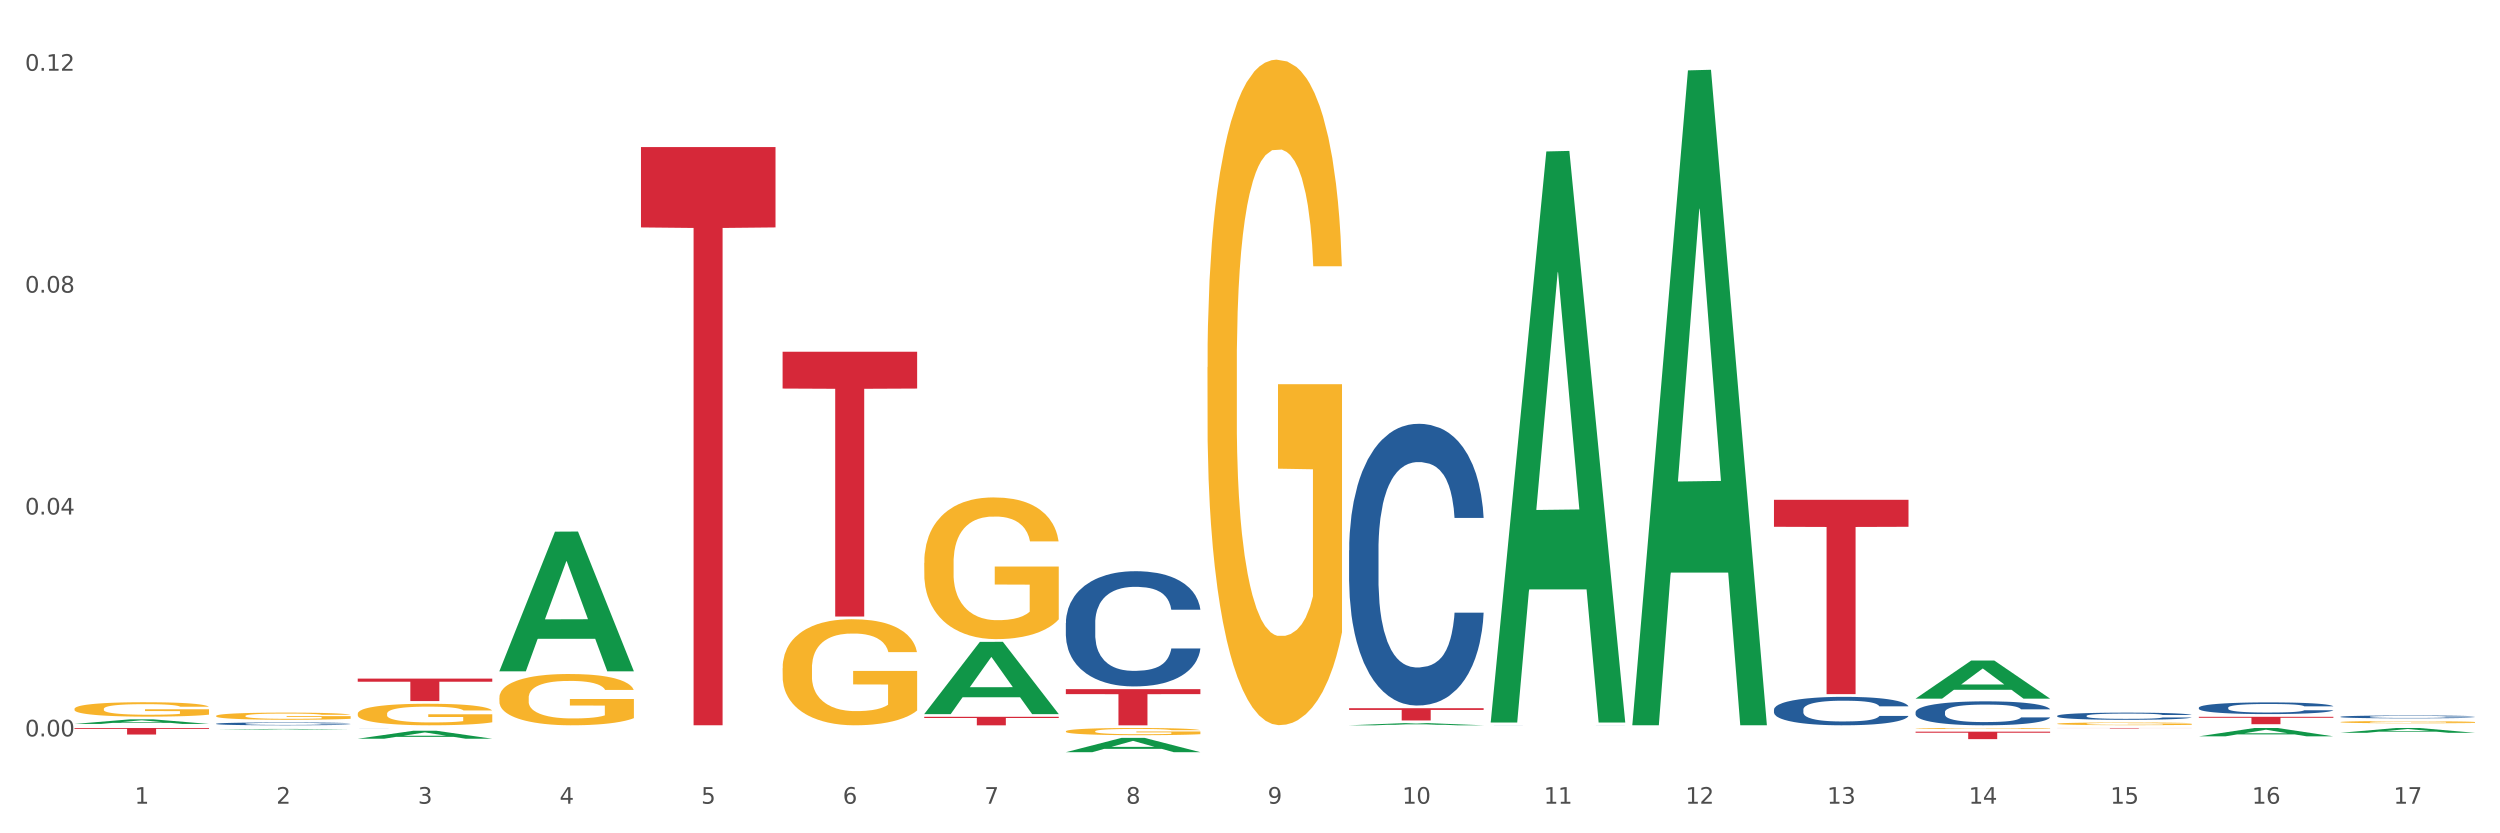 <?xml version="1.0" encoding="utf-8" standalone="no"?>
<!DOCTYPE svg PUBLIC "-//W3C//DTD SVG 1.1//EN"
  "http://www.w3.org/Graphics/SVG/1.1/DTD/svg11.dtd">
<svg xmlns:xlink="http://www.w3.org/1999/xlink" width="1080pt" height="360pt" viewBox="0 0 1080 360" xmlns="http://www.w3.org/2000/svg" version="1.1">
 <rect x="0" y="0" width="1080" height="360" fill="#333333" stroke="none"/>
 <defs>
  <style type="text/css">*{stroke-linejoin: round; stroke-linecap: butt}</style>
 </defs>
 <g id="figure_1">
  <g id="patch_1">
   <path d="M 0 360 
L 1080 360 
L 1080 0 
L 0 0 
z
" style="fill: #ffffff; stroke: #ffffff; stroke-linejoin: miter"/>
  </g>
  <g id="axes_1">
   <g id="matplotlib.axis_1">
    <g id="xtick_1">
     <g id="text_1">
      <!-- 1 -->
      <g style="fill: #4d4d4d" transform="translate(58.182 347.204) scale(0.096 -0.096)">
       <defs>
        <path id="DejaVuSans-31" d="M 794 531 
L 1825 531 
L 1825 4091 
L 703 3866 
L 703 4441 
L 1819 4666 
L 2450 4666 
L 2450 531 
L 3481 531 
L 3481 0 
L 794 0 
L 794 531 
z
" transform="scale(0.016)"/>
       </defs>
       <use xlink:href="#DejaVuSans-31"/>
      </g>
     </g>
    </g>
    <g id="xtick_2">
     <g id="text_2">
      <!-- 2 -->
      <g style="fill: #4d4d4d" transform="translate(119.364 347.204) scale(0.096 -0.096)">
       <defs>
        <path id="DejaVuSans-32" d="M 1228 531 
L 3431 531 
L 3431 0 
L 469 0 
L 469 531 
Q 828 903 1448 1529 
Q 2069 2156 2228 2338 
Q 2531 2678 2651 2914 
Q 2772 3150 2772 3378 
Q 2772 3750 2511 3984 
Q 2250 4219 1831 4219 
Q 1534 4219 1204 4116 
Q 875 4013 500 3803 
L 500 4441 
Q 881 4594 1212 4672 
Q 1544 4750 1819 4750 
Q 2544 4750 2975 4387 
Q 3406 4025 3406 3419 
Q 3406 3131 3298 2873 
Q 3191 2616 2906 2266 
Q 2828 2175 2409 1742 
Q 1991 1309 1228 531 
z
" transform="scale(0.016)"/>
       </defs>
       <use xlink:href="#DejaVuSans-32"/>
      </g>
     </g>
    </g>
    <g id="xtick_3">
     <g id="text_3">
      <!-- 3 -->
      <g style="fill: #4d4d4d" transform="translate(180.545 347.204) scale(0.096 -0.096)">
       <defs>
        <path id="DejaVuSans-33" d="M 2597 2516 
Q 3050 2419 3304 2112 
Q 3559 1806 3559 1356 
Q 3559 666 3084 287 
Q 2609 -91 1734 -91 
Q 1441 -91 1130 -33 
Q 819 25 488 141 
L 488 750 
Q 750 597 1062 519 
Q 1375 441 1716 441 
Q 2309 441 2620 675 
Q 2931 909 2931 1356 
Q 2931 1769 2642 2001 
Q 2353 2234 1838 2234 
L 1294 2234 
L 1294 2753 
L 1863 2753 
Q 2328 2753 2575 2939 
Q 2822 3125 2822 3475 
Q 2822 3834 2567 4026 
Q 2313 4219 1838 4219 
Q 1578 4219 1281 4162 
Q 984 4106 628 3988 
L 628 4550 
Q 988 4650 1302 4700 
Q 1616 4750 1894 4750 
Q 2613 4750 3031 4423 
Q 3450 4097 3450 3541 
Q 3450 3153 3228 2886 
Q 3006 2619 2597 2516 
z
" transform="scale(0.016)"/>
       </defs>
       <use xlink:href="#DejaVuSans-33"/>
      </g>
     </g>
    </g>
    <g id="xtick_4">
     <g id="text_4">
      <!-- 4 -->
      <g style="fill: #4d4d4d" transform="translate(241.726 347.204) scale(0.096 -0.096)">
       <defs>
        <path id="DejaVuSans-34" d="M 2419 4116 
L 825 1625 
L 2419 1625 
L 2419 4116 
z
M 2253 4666 
L 3047 4666 
L 3047 1625 
L 3713 1625 
L 3713 1100 
L 3047 1100 
L 3047 0 
L 2419 0 
L 2419 1100 
L 313 1100 
L 313 1709 
L 2253 4666 
z
" transform="scale(0.016)"/>
       </defs>
       <use xlink:href="#DejaVuSans-34"/>
      </g>
     </g>
    </g>
    <g id="xtick_5">
     <g id="text_5">
      <!-- 5 -->
      <g style="fill: #4d4d4d" transform="translate(302.908 347.204) scale(0.096 -0.096)">
       <defs>
        <path id="DejaVuSans-35" d="M 691 4666 
L 3169 4666 
L 3169 4134 
L 1269 4134 
L 1269 2991 
Q 1406 3038 1543 3061 
Q 1681 3084 1819 3084 
Q 2600 3084 3056 2656 
Q 3513 2228 3513 1497 
Q 3513 744 3044 326 
Q 2575 -91 1722 -91 
Q 1428 -91 1123 -41 
Q 819 9 494 109 
L 494 744 
Q 775 591 1075 516 
Q 1375 441 1709 441 
Q 2250 441 2565 725 
Q 2881 1009 2881 1497 
Q 2881 1984 2565 2268 
Q 2250 2553 1709 2553 
Q 1456 2553 1204 2497 
Q 953 2441 691 2322 
L 691 4666 
z
" transform="scale(0.016)"/>
       </defs>
       <use xlink:href="#DejaVuSans-35"/>
      </g>
     </g>
    </g>
    <g id="xtick_6">
     <g id="text_6">
      <!-- 6 -->
      <g style="fill: #4d4d4d" transform="translate(364.089 347.204) scale(0.096 -0.096)">
       <defs>
        <path id="DejaVuSans-36" d="M 2113 2584 
Q 1688 2584 1439 2293 
Q 1191 2003 1191 1497 
Q 1191 994 1439 701 
Q 1688 409 2113 409 
Q 2538 409 2786 701 
Q 3034 994 3034 1497 
Q 3034 2003 2786 2293 
Q 2538 2584 2113 2584 
z
M 3366 4563 
L 3366 3988 
Q 3128 4100 2886 4159 
Q 2644 4219 2406 4219 
Q 1781 4219 1451 3797 
Q 1122 3375 1075 2522 
Q 1259 2794 1537 2939 
Q 1816 3084 2150 3084 
Q 2853 3084 3261 2657 
Q 3669 2231 3669 1497 
Q 3669 778 3244 343 
Q 2819 -91 2113 -91 
Q 1303 -91 875 529 
Q 447 1150 447 2328 
Q 447 3434 972 4092 
Q 1497 4750 2381 4750 
Q 2619 4750 2861 4703 
Q 3103 4656 3366 4563 
z
" transform="scale(0.016)"/>
       </defs>
       <use xlink:href="#DejaVuSans-36"/>
      </g>
     </g>
    </g>
    <g id="xtick_7">
     <g id="text_7">
      <!-- 7 -->
      <g style="fill: #4d4d4d" transform="translate(425.271 347.204) scale(0.096 -0.096)">
       <defs>
        <path id="DejaVuSans-37" d="M 525 4666 
L 3525 4666 
L 3525 4397 
L 1831 0 
L 1172 0 
L 2766 4134 
L 525 4134 
L 525 4666 
z
" transform="scale(0.016)"/>
       </defs>
       <use xlink:href="#DejaVuSans-37"/>
      </g>
     </g>
    </g>
    <g id="xtick_8">
     <g id="text_8">
      <!-- 8 -->
      <g style="fill: #4d4d4d" transform="translate(486.452 347.204) scale(0.096 -0.096)">
       <defs>
        <path id="DejaVuSans-38" d="M 2034 2216 
Q 1584 2216 1326 1975 
Q 1069 1734 1069 1313 
Q 1069 891 1326 650 
Q 1584 409 2034 409 
Q 2484 409 2743 651 
Q 3003 894 3003 1313 
Q 3003 1734 2745 1975 
Q 2488 2216 2034 2216 
z
M 1403 2484 
Q 997 2584 770 2862 
Q 544 3141 544 3541 
Q 544 4100 942 4425 
Q 1341 4750 2034 4750 
Q 2731 4750 3128 4425 
Q 3525 4100 3525 3541 
Q 3525 3141 3298 2862 
Q 3072 2584 2669 2484 
Q 3125 2378 3379 2068 
Q 3634 1759 3634 1313 
Q 3634 634 3220 271 
Q 2806 -91 2034 -91 
Q 1263 -91 848 271 
Q 434 634 434 1313 
Q 434 1759 690 2068 
Q 947 2378 1403 2484 
z
M 1172 3481 
Q 1172 3119 1398 2916 
Q 1625 2713 2034 2713 
Q 2441 2713 2670 2916 
Q 2900 3119 2900 3481 
Q 2900 3844 2670 4047 
Q 2441 4250 2034 4250 
Q 1625 4250 1398 4047 
Q 1172 3844 1172 3481 
z
" transform="scale(0.016)"/>
       </defs>
       <use xlink:href="#DejaVuSans-38"/>
      </g>
     </g>
    </g>
    <g id="xtick_9">
     <g id="text_9">
      <!-- 9 -->
      <g style="fill: #4d4d4d" transform="translate(547.634 347.204) scale(0.096 -0.096)">
       <defs>
        <path id="DejaVuSans-39" d="M 703 97 
L 703 672 
Q 941 559 1184 500 
Q 1428 441 1663 441 
Q 2288 441 2617 861 
Q 2947 1281 2994 2138 
Q 2813 1869 2534 1725 
Q 2256 1581 1919 1581 
Q 1219 1581 811 2004 
Q 403 2428 403 3163 
Q 403 3881 828 4315 
Q 1253 4750 1959 4750 
Q 2769 4750 3195 4129 
Q 3622 3509 3622 2328 
Q 3622 1225 3098 567 
Q 2575 -91 1691 -91 
Q 1453 -91 1209 -44 
Q 966 3 703 97 
z
M 1959 2075 
Q 2384 2075 2632 2365 
Q 2881 2656 2881 3163 
Q 2881 3666 2632 3958 
Q 2384 4250 1959 4250 
Q 1534 4250 1286 3958 
Q 1038 3666 1038 3163 
Q 1038 2656 1286 2365 
Q 1534 2075 1959 2075 
z
" transform="scale(0.016)"/>
       </defs>
       <use xlink:href="#DejaVuSans-39"/>
      </g>
     </g>
    </g>
    <g id="xtick_10">
     <g id="text_10">
      <!-- 10 -->
      <g style="fill: #4d4d4d" transform="translate(605.761 347.204) scale(0.096 -0.096)">
       <defs>
        <path id="DejaVuSans-30" d="M 2034 4250 
Q 1547 4250 1301 3770 
Q 1056 3291 1056 2328 
Q 1056 1369 1301 889 
Q 1547 409 2034 409 
Q 2525 409 2770 889 
Q 3016 1369 3016 2328 
Q 3016 3291 2770 3770 
Q 2525 4250 2034 4250 
z
M 2034 4750 
Q 2819 4750 3233 4129 
Q 3647 3509 3647 2328 
Q 3647 1150 3233 529 
Q 2819 -91 2034 -91 
Q 1250 -91 836 529 
Q 422 1150 422 2328 
Q 422 3509 836 4129 
Q 1250 4750 2034 4750 
z
" transform="scale(0.016)"/>
       </defs>
       <use xlink:href="#DejaVuSans-31"/>
       <use xlink:href="#DejaVuSans-30" transform="translate(63.623 0)"/>
      </g>
     </g>
    </g>
    <g id="xtick_11">
     <g id="text_11">
      <!-- 11 -->
      <g style="fill: #4d4d4d" transform="translate(666.942 347.204) scale(0.096 -0.096)">
       <use xlink:href="#DejaVuSans-31"/>
       <use xlink:href="#DejaVuSans-31" transform="translate(63.623 0)"/>
      </g>
     </g>
    </g>
    <g id="xtick_12">
     <g id="text_12">
      <!-- 12 -->
      <g style="fill: #4d4d4d" transform="translate(728.124 347.204) scale(0.096 -0.096)">
       <use xlink:href="#DejaVuSans-31"/>
       <use xlink:href="#DejaVuSans-32" transform="translate(63.623 0)"/>
      </g>
     </g>
    </g>
    <g id="xtick_13">
     <g id="text_13">
      <!-- 13 -->
      <g style="fill: #4d4d4d" transform="translate(789.305 347.204) scale(0.096 -0.096)">
       <use xlink:href="#DejaVuSans-31"/>
       <use xlink:href="#DejaVuSans-33" transform="translate(63.623 0)"/>
      </g>
     </g>
    </g>
    <g id="xtick_14">
     <g id="text_14">
      <!-- 14 -->
      <g style="fill: #4d4d4d" transform="translate(850.487 347.204) scale(0.096 -0.096)">
       <use xlink:href="#DejaVuSans-31"/>
       <use xlink:href="#DejaVuSans-34" transform="translate(63.623 0)"/>
      </g>
     </g>
    </g>
    <g id="xtick_15">
     <g id="text_15">
      <!-- 15 -->
      <g style="fill: #4d4d4d" transform="translate(911.668 347.204) scale(0.096 -0.096)">
       <use xlink:href="#DejaVuSans-31"/>
       <use xlink:href="#DejaVuSans-35" transform="translate(63.623 0)"/>
      </g>
     </g>
    </g>
    <g id="xtick_16">
     <g id="text_16">
      <!-- 16 -->
      <g style="fill: #4d4d4d" transform="translate(972.849 347.204) scale(0.096 -0.096)">
       <use xlink:href="#DejaVuSans-31"/>
       <use xlink:href="#DejaVuSans-36" transform="translate(63.623 0)"/>
      </g>
     </g>
    </g>
    <g id="xtick_17">
     <g id="text_17">
      <!-- 17 -->
      <g style="fill: #4d4d4d" transform="translate(1034.031 347.204) scale(0.096 -0.096)">
       <use xlink:href="#DejaVuSans-31"/>
       <use xlink:href="#DejaVuSans-37" transform="translate(63.623 0)"/>
      </g>
     </g>
    </g>
    <g id="xtick_18"/>
    <g id="xtick_19"/>
    <g id="xtick_20"/>
    <g id="xtick_21"/>
    <g id="xtick_22"/>
    <g id="xtick_23"/>
    <g id="xtick_24"/>
    <g id="xtick_25"/>
    <g id="xtick_26"/>
    <g id="xtick_27"/>
    <g id="xtick_28"/>
    <g id="xtick_29"/>
    <g id="xtick_30"/>
    <g id="xtick_31"/>
    <g id="xtick_32"/>
    <g id="xtick_33"/>
   </g>
   <g id="matplotlib.axis_2">
    <g id="ytick_1">
     <g id="text_18">
      <!-- 0.00 -->
      <g style="fill: #4d4d4d" transform="translate(10.8 318.133) scale(0.096 -0.096)">
       <defs>
        <path id="DejaVuSans-2e" d="M 684 794 
L 1344 794 
L 1344 0 
L 684 0 
L 684 794 
z
" transform="scale(0.016)"/>
       </defs>
       <use xlink:href="#DejaVuSans-30"/>
       <use xlink:href="#DejaVuSans-2e" transform="translate(63.623 0)"/>
       <use xlink:href="#DejaVuSans-30" transform="translate(95.41 0)"/>
       <use xlink:href="#DejaVuSans-30" transform="translate(159.033 0)"/>
      </g>
     </g>
    </g>
    <g id="ytick_2">
     <g id="text_19">
      <!-- 0.04 -->
      <g style="fill: #4d4d4d" transform="translate(10.8 222.277) scale(0.096 -0.096)">
       <use xlink:href="#DejaVuSans-30"/>
       <use xlink:href="#DejaVuSans-2e" transform="translate(63.623 0)"/>
       <use xlink:href="#DejaVuSans-30" transform="translate(95.41 0)"/>
       <use xlink:href="#DejaVuSans-34" transform="translate(159.033 0)"/>
      </g>
     </g>
    </g>
    <g id="ytick_3">
     <g id="text_20">
      <!-- 0.08 -->
      <g style="fill: #4d4d4d" transform="translate(10.8 126.422) scale(0.096 -0.096)">
       <use xlink:href="#DejaVuSans-30"/>
       <use xlink:href="#DejaVuSans-2e" transform="translate(63.623 0)"/>
       <use xlink:href="#DejaVuSans-30" transform="translate(95.41 0)"/>
       <use xlink:href="#DejaVuSans-38" transform="translate(159.033 0)"/>
      </g>
     </g>
    </g>
    <g id="ytick_4">
     <g id="text_21">
      <!-- 0.12 -->
      <g style="fill: #4d4d4d" transform="translate(10.8 30.566) scale(0.096 -0.096)">
       <use xlink:href="#DejaVuSans-30"/>
       <use xlink:href="#DejaVuSans-2e" transform="translate(63.623 0)"/>
       <use xlink:href="#DejaVuSans-31" transform="translate(95.41 0)"/>
       <use xlink:href="#DejaVuSans-32" transform="translate(159.033 0)"/>
      </g>
     </g>
    </g>
    <g id="ytick_5"/>
    <g id="ytick_6"/>
    <g id="ytick_7"/>
   </g>
   <g id="PolyCollection_1">
    <path d="M 32.175 312.735 
L 32.235 312.733 
L 56.203 310.751 
L 66.15 310.749 
L 90.297 312.739 
L 78.793 312.739 
L 73.58 312.276 
L 48.833 312.276 
L 48.653 312.283 
L 43.62 312.739 
L 32.175 312.739 
L 32.175 312.735 
L 51.949 311.999 
L 70.464 311.997 
L 61.296 311.173 
L 61.176 311.17 
L 61.056 311.175 
L 51.889 311.997 
L 51.949 311.999 
L 32.175 312.735 
z
" clip-path="url(#pdd400a8b32)" style="fill: #109648"/>
    <path d="M 93.356 315.223 
L 93.416 315.223 
L 117.384 314.892 
L 127.331 314.892 
L 151.479 315.224 
L 139.974 315.224 
L 134.761 315.146 
L 110.014 315.146 
L 109.834 315.148 
L 104.801 315.224 
L 93.356 315.224 
L 93.356 315.223 
L 113.13 315.1 
L 131.645 315.1 
L 122.478 314.963 
L 122.358 314.962 
L 122.238 314.963 
L 113.07 315.1 
L 113.13 315.1 
L 93.356 315.223 
z
" clip-path="url(#pdd400a8b32)" style="fill: #109648"/>
    <path d="M 154.538 319.124 
L 154.598 319.121 
L 178.566 315.683 
L 188.512 315.68 
L 212.66 319.13 
L 201.156 319.13 
L 195.943 318.327 
L 171.196 318.327 
L 171.016 318.34 
L 165.983 319.13 
L 154.538 319.13 
L 154.538 319.124 
L 174.311 317.847 
L 192.827 317.844 
L 183.659 316.415 
L 183.539 316.409 
L 183.419 316.418 
L 174.251 317.844 
L 174.311 317.847 
L 154.538 319.124 
z
" clip-path="url(#pdd400a8b32)" style="fill: #109648"/>
    <path d="M 338.082 151.962 
L 396.204 151.962 
L 396.204 167.858 
L 373.341 167.965 
L 373.341 266.351 
L 360.808 266.351 
L 360.808 167.965 
L 338.082 167.858 
L 338.082 152.069 
L 338.082 151.962 
z
" clip-path="url(#pdd400a8b32)" style="fill: #d62839"/>
    <path d="M 643.989 313.296 
L 644.058 313.296 
L 644.058 313.295 
L 644.264 313.295 
L 645.02 313.293 
L 645.982 313.292 
L 647.63 313.291 
L 648.524 313.291 
L 649.691 313.29 
L 652.096 313.289 
L 654.844 313.288 
L 656.768 313.288 
L 658.211 313.288 
L 661.44 313.287 
L 663.295 313.287 
L 665.218 313.287 
L 666.867 313.287 
L 669.615 313.287 
L 671.814 313.287 
L 674.356 313.287 
L 676.485 313.287 
L 679.302 313.287 
L 683.424 313.287 
L 685.005 313.287 
L 687.134 313.287 
L 689.333 313.288 
L 691.119 313.288 
L 693.18 313.288 
L 695.31 313.289 
L 697.371 313.29 
L 698.814 313.29 
L 699.982 313.291 
L 701.012 313.292 
L 701.768 313.293 
L 702.112 313.293 
L 689.539 313.293 
L 689.195 313.293 
L 688.508 313.292 
L 687.821 313.292 
L 687.066 313.291 
L 685.898 313.291 
L 684.867 313.29 
L 683.15 313.29 
L 681.569 313.29 
L 680.264 313.29 
L 678.684 313.29 
L 675.318 313.289 
L 672.913 313.289 
L 671.401 313.289 
L 669.547 313.29 
L 667.966 313.29 
L 666.111 313.29 
L 664.669 313.29 
L 663.226 313.29 
L 662.401 313.291 
L 661.165 313.291 
L 660.34 313.291 
L 659.241 313.292 
L 658.623 313.292 
L 657.524 313.293 
L 657.043 313.294 
L 656.837 313.295 
L 656.699 313.295 
L 656.699 313.298 
L 657.111 313.299 
L 657.455 313.3 
L 658.004 313.301 
L 659.035 313.301 
L 660.546 313.302 
L 662.127 313.303 
L 663.432 313.303 
L 664.669 313.303 
L 665.905 313.304 
L 667.417 313.304 
L 668.653 313.304 
L 670.508 313.304 
L 672.707 313.304 
L 674.424 313.304 
L 677.928 313.304 
L 679.508 313.304 
L 681.02 313.304 
L 682.669 313.304 
L 683.974 313.303 
L 684.73 313.303 
L 685.966 313.303 
L 686.928 313.302 
L 687.753 313.302 
L 688.302 313.302 
L 688.921 313.301 
L 689.402 313.301 
L 689.539 313.3 
L 702.112 313.3 
L 701.837 313.301 
L 701.356 313.301 
L 700.394 313.302 
L 699.638 313.303 
L 698.47 313.303 
L 697.234 313.304 
L 695.516 313.305 
L 693.936 313.305 
L 692.287 313.305 
L 690.501 313.306 
L 687.272 313.306 
L 686.104 313.306 
L 683.631 313.306 
L 681.707 313.307 
L 678.89 313.307 
L 676.005 313.307 
L 672.982 313.307 
L 670.302 313.307 
L 667.348 313.307 
L 665.493 313.307 
L 663.432 313.306 
L 661.027 313.306 
L 658.76 313.306 
L 656.63 313.305 
L 654.638 313.305 
L 652.783 313.305 
L 650.378 313.304 
L 648.592 313.303 
L 647.287 313.302 
L 646.394 313.302 
L 645.501 313.301 
L 645.02 313.3 
L 644.264 313.299 
L 643.989 313.298 
L 643.989 313.296 
z
" clip-path="url(#pdd400a8b32)" style="fill: #255c99"/>
    <path d="M 766.352 306.558 
L 766.421 306.547 
L 766.421 306.233 
L 766.627 305.806 
L 767.383 305.02 
L 768.344 304.424 
L 769.993 303.728 
L 770.886 303.436 
L 772.054 303.11 
L 774.459 302.583 
L 777.207 302.133 
L 779.131 301.886 
L 780.573 301.729 
L 783.802 301.448 
L 785.657 301.325 
L 787.581 301.224 
L 789.23 301.156 
L 791.978 301.078 
L 794.177 301.044 
L 796.719 301.033 
L 798.848 301.044 
L 801.665 301.089 
L 805.787 301.224 
L 807.367 301.302 
L 809.497 301.437 
L 811.696 301.617 
L 813.482 301.796 
L 815.543 302.055 
L 817.673 302.392 
L 819.734 302.818 
L 821.177 303.212 
L 822.345 303.627 
L 823.375 304.132 
L 824.131 304.683 
L 824.474 305.143 
L 811.902 305.143 
L 811.558 304.728 
L 810.871 304.278 
L 810.184 303.975 
L 809.428 303.728 
L 808.261 303.447 
L 807.23 303.268 
L 805.512 303.054 
L 803.932 302.92 
L 802.627 302.841 
L 801.047 302.774 
L 797.68 302.706 
L 795.276 302.706 
L 793.764 302.729 
L 791.909 302.785 
L 790.329 302.863 
L 788.474 302.998 
L 787.031 303.144 
L 785.589 303.335 
L 784.764 303.47 
L 783.528 303.717 
L 782.703 303.919 
L 781.604 304.267 
L 780.986 304.514 
L 779.886 305.155 
L 779.405 305.626 
L 779.199 305.952 
L 779.062 306.311 
L 779.062 308.063 
L 779.474 308.85 
L 779.818 309.186 
L 780.367 309.568 
L 781.398 310.062 
L 782.909 310.545 
L 784.489 310.894 
L 785.795 311.107 
L 787.031 311.264 
L 788.268 311.388 
L 789.78 311.5 
L 791.016 311.567 
L 792.871 311.635 
L 795.07 311.669 
L 796.787 311.669 
L 800.291 311.612 
L 801.871 311.556 
L 803.383 311.478 
L 805.032 311.354 
L 806.337 311.219 
L 807.093 311.118 
L 808.329 310.905 
L 809.291 310.68 
L 810.116 310.422 
L 810.665 310.197 
L 811.283 309.86 
L 811.764 309.478 
L 811.902 309.276 
L 824.474 309.276 
L 824.2 309.681 
L 823.719 310.074 
L 822.757 310.602 
L 822.001 310.905 
L 820.833 311.275 
L 819.596 311.59 
L 817.879 311.938 
L 816.299 312.196 
L 814.65 312.421 
L 812.864 312.623 
L 809.635 312.904 
L 808.467 312.983 
L 805.993 313.117 
L 804.07 313.196 
L 801.253 313.275 
L 798.367 313.319 
L 795.344 313.331 
L 792.665 313.308 
L 789.711 313.241 
L 787.856 313.173 
L 785.795 313.072 
L 783.39 312.915 
L 781.123 312.724 
L 778.993 312.5 
L 777.001 312.241 
L 775.146 311.949 
L 772.741 311.466 
L 770.955 310.995 
L 769.65 310.557 
L 768.757 310.186 
L 767.863 309.714 
L 767.383 309.389 
L 766.627 308.602 
L 766.352 307.872 
L 766.352 306.558 
z
" clip-path="url(#pdd400a8b32)" style="fill: #255c99"/>
    <path d="M 888.715 309.247 
L 888.784 309.244 
L 888.784 309.165 
L 888.99 309.057 
L 889.745 308.859 
L 890.707 308.709 
L 892.356 308.533 
L 893.249 308.459 
L 894.417 308.377 
L 896.822 308.244 
L 899.57 308.131 
L 901.493 308.068 
L 902.936 308.029 
L 906.165 307.958 
L 908.02 307.927 
L 909.944 307.901 
L 911.593 307.884 
L 914.341 307.864 
L 916.539 307.856 
L 919.081 307.853 
L 921.211 307.856 
L 924.028 307.867 
L 928.15 307.901 
L 929.73 307.921 
L 931.86 307.955 
L 934.058 308 
L 935.845 308.046 
L 937.906 308.111 
L 940.036 308.196 
L 942.097 308.304 
L 943.539 308.403 
L 944.707 308.508 
L 945.738 308.635 
L 946.494 308.774 
L 946.837 308.89 
L 934.265 308.89 
L 933.921 308.785 
L 933.234 308.672 
L 932.547 308.595 
L 931.791 308.533 
L 930.623 308.462 
L 929.593 308.417 
L 927.875 308.363 
L 926.295 308.329 
L 924.99 308.309 
L 923.41 308.292 
L 920.043 308.275 
L 917.639 308.275 
L 916.127 308.281 
L 914.272 308.295 
L 912.692 308.315 
L 910.837 308.349 
L 909.394 308.386 
L 907.952 308.434 
L 907.127 308.468 
L 905.89 308.53 
L 905.066 308.581 
L 903.967 308.669 
L 903.348 308.732 
L 902.249 308.893 
L 901.768 309.012 
L 901.562 309.094 
L 901.425 309.185 
L 901.425 309.627 
L 901.837 309.825 
L 902.181 309.91 
L 902.73 310.007 
L 903.761 310.132 
L 905.272 310.253 
L 906.852 310.341 
L 908.158 310.395 
L 909.394 310.435 
L 910.631 310.466 
L 912.142 310.494 
L 913.379 310.511 
L 915.234 310.528 
L 917.432 310.537 
L 919.15 310.537 
L 922.654 310.523 
L 924.234 310.508 
L 925.745 310.489 
L 927.394 310.457 
L 928.7 310.423 
L 929.455 310.398 
L 930.692 310.344 
L 931.654 310.287 
L 932.478 310.222 
L 933.028 310.166 
L 933.646 310.08 
L 934.127 309.984 
L 934.265 309.933 
L 946.837 309.933 
L 946.562 310.035 
L 946.081 310.134 
L 945.12 310.268 
L 944.364 310.344 
L 943.196 310.438 
L 941.959 310.517 
L 940.242 310.605 
L 938.662 310.67 
L 937.013 310.727 
L 935.226 310.778 
L 931.997 310.849 
L 930.829 310.868 
L 928.356 310.902 
L 926.433 310.922 
L 923.616 310.942 
L 920.73 310.953 
L 917.707 310.956 
L 915.028 310.951 
L 912.074 310.934 
L 910.219 310.917 
L 908.158 310.891 
L 905.753 310.851 
L 903.486 310.803 
L 901.356 310.746 
L 899.364 310.681 
L 897.509 310.608 
L 895.104 310.486 
L 893.318 310.367 
L 892.013 310.256 
L 891.119 310.163 
L 890.226 310.044 
L 889.745 309.961 
L 888.99 309.763 
L 888.715 309.579 
L 888.715 309.247 
z
" clip-path="url(#pdd400a8b32)" style="fill: #255c99"/>
    <path d="M 827.533 307.629 
L 827.602 307.619 
L 827.602 307.355 
L 827.808 306.995 
L 828.564 306.333 
L 829.526 305.832 
L 831.175 305.246 
L 832.068 305 
L 833.236 304.726 
L 835.64 304.282 
L 838.388 303.903 
L 840.312 303.695 
L 841.755 303.563 
L 844.984 303.327 
L 846.839 303.223 
L 848.762 303.137 
L 850.411 303.081 
L 853.159 303.015 
L 855.358 302.986 
L 857.9 302.977 
L 860.03 302.986 
L 862.847 303.024 
L 866.969 303.137 
L 868.549 303.204 
L 870.679 303.317 
L 872.877 303.468 
L 874.663 303.62 
L 876.724 303.837 
L 878.854 304.121 
L 880.915 304.48 
L 882.358 304.811 
L 883.526 305.161 
L 884.557 305.586 
L 885.312 306.05 
L 885.656 306.438 
L 873.083 306.438 
L 872.74 306.088 
L 872.053 305.709 
L 871.366 305.454 
L 870.61 305.246 
L 869.442 305.01 
L 868.411 304.858 
L 866.694 304.679 
L 865.114 304.565 
L 863.808 304.499 
L 862.228 304.442 
L 858.862 304.386 
L 856.457 304.386 
L 854.946 304.405 
L 853.091 304.452 
L 851.511 304.518 
L 849.656 304.631 
L 848.213 304.754 
L 846.77 304.915 
L 845.946 305.029 
L 844.709 305.237 
L 843.885 305.407 
L 842.785 305.7 
L 842.167 305.908 
L 841.068 306.447 
L 840.587 306.844 
L 840.381 307.118 
L 840.243 307.421 
L 840.243 308.896 
L 840.656 309.558 
L 840.999 309.842 
L 841.549 310.163 
L 842.579 310.579 
L 844.091 310.986 
L 845.671 311.279 
L 846.976 311.458 
L 848.213 311.591 
L 849.45 311.695 
L 850.961 311.789 
L 852.198 311.846 
L 854.053 311.903 
L 856.251 311.931 
L 857.969 311.931 
L 861.472 311.884 
L 863.053 311.837 
L 864.564 311.771 
L 866.213 311.667 
L 867.518 311.553 
L 868.274 311.468 
L 869.511 311.288 
L 870.472 311.099 
L 871.297 310.882 
L 871.847 310.693 
L 872.465 310.409 
L 872.946 310.087 
L 873.083 309.917 
L 885.656 309.917 
L 885.381 310.258 
L 884.9 310.589 
L 883.938 311.033 
L 883.182 311.288 
L 882.015 311.6 
L 880.778 311.865 
L 879.06 312.158 
L 877.48 312.376 
L 875.831 312.565 
L 874.045 312.735 
L 870.816 312.971 
L 869.648 313.038 
L 867.175 313.151 
L 865.251 313.217 
L 862.434 313.283 
L 859.549 313.321 
L 856.526 313.331 
L 853.846 313.312 
L 850.892 313.255 
L 849.037 313.198 
L 846.976 313.113 
L 844.572 312.981 
L 842.304 312.82 
L 840.175 312.631 
L 838.182 312.414 
L 836.327 312.168 
L 833.923 311.761 
L 832.136 311.364 
L 830.831 310.995 
L 829.938 310.683 
L 829.045 310.286 
L 828.564 310.012 
L 827.808 309.35 
L 827.533 308.735 
L 827.533 307.629 
z
" clip-path="url(#pdd400a8b32)" style="fill: #255c99"/>
    <path d="M 32.175 306.242 
L 32.244 306.236 
L 32.244 306.031 
L 32.381 305.854 
L 33.067 305.428 
L 34.096 305.075 
L 34.851 304.887 
L 35.606 304.733 
L 36.498 304.579 
L 37.596 304.42 
L 39.586 304.187 
L 40.821 304.067 
L 42.331 303.942 
L 45.076 303.76 
L 47.066 303.657 
L 49.124 303.572 
L 52.487 303.469 
L 54.683 303.424 
L 57.016 303.39 
L 59.829 303.367 
L 61.957 303.361 
L 66.623 303.378 
L 70.603 303.43 
L 72.524 303.469 
L 74.995 303.538 
L 76.299 303.583 
L 78.426 303.674 
L 80.622 303.794 
L 82.131 303.896 
L 84.396 304.09 
L 86.111 304.283 
L 87.69 304.522 
L 88.513 304.688 
L 89.131 304.841 
L 89.68 305.018 
L 90.229 305.297 
L 77.877 305.297 
L 77.397 305.097 
L 76.642 304.91 
L 75.544 304.727 
L 74.583 304.614 
L 72.936 304.471 
L 71.426 304.38 
L 69.848 304.312 
L 67.927 304.255 
L 66.417 304.226 
L 64.29 304.204 
L 60.104 304.209 
L 57.29 304.255 
L 55.369 304.312 
L 54.134 304.363 
L 53.036 304.42 
L 51.801 304.5 
L 50.36 304.619 
L 49.33 304.727 
L 48.301 304.864 
L 47.478 305.001 
L 46.723 305.16 
L 46.105 305.331 
L 45.625 305.507 
L 45.213 305.724 
L 44.87 306.082 
L 44.87 306.862 
L 45.007 307.038 
L 45.35 307.272 
L 45.762 307.448 
L 46.448 307.659 
L 47.066 307.801 
L 48.232 308.006 
L 49.536 308.177 
L 50.566 308.285 
L 51.595 308.376 
L 53.379 308.501 
L 55.369 308.604 
L 57.085 308.666 
L 59.418 308.723 
L 60.996 308.746 
L 62.368 308.758 
L 65.731 308.758 
L 68.133 308.74 
L 70.809 308.701 
L 72.868 308.649 
L 74.583 308.587 
L 76.504 308.484 
L 77.74 308.388 
L 77.74 307.198 
L 62.643 307.192 
L 62.643 306.401 
L 90.297 306.401 
L 90.297 308.723 
L 89.131 308.843 
L 87.827 308.951 
L 86.455 309.048 
L 84.396 309.167 
L 81.926 309.281 
L 79.73 309.361 
L 77.397 309.429 
L 74.652 309.492 
L 71.083 309.549 
L 68.887 309.572 
L 66.143 309.589 
L 62.917 309.594 
L 60.104 309.583 
L 57.359 309.554 
L 54.477 309.503 
L 51.663 309.429 
L 49.536 309.355 
L 47.409 309.264 
L 45.144 309.145 
L 43.36 309.031 
L 41.988 308.928 
L 40.478 308.797 
L 38.831 308.627 
L 37.596 308.473 
L 36.498 308.314 
L 35.332 308.109 
L 34.508 307.932 
L 33.685 307.71 
L 33.204 307.545 
L 32.655 307.289 
L 32.244 306.93 
L 32.175 306.242 
z
" clip-path="url(#pdd400a8b32)" style="fill: #f7b32b"/>
    <path d="M 93.356 309.278 
L 93.425 309.275 
L 93.425 309.173 
L 93.562 309.086 
L 94.248 308.874 
L 95.278 308.698 
L 96.033 308.605 
L 96.787 308.528 
L 97.68 308.452 
L 98.778 308.373 
L 100.768 308.257 
L 102.003 308.198 
L 103.512 308.135 
L 106.257 308.045 
L 108.247 307.994 
L 110.306 307.951 
L 113.668 307.901 
L 115.864 307.878 
L 118.197 307.861 
L 121.011 307.85 
L 123.138 307.847 
L 127.804 307.855 
L 131.784 307.881 
L 133.706 307.901 
L 136.176 307.934 
L 137.48 307.957 
L 139.607 308.002 
L 141.803 308.062 
L 143.313 308.113 
L 145.577 308.209 
L 147.293 308.305 
L 148.871 308.424 
L 149.695 308.506 
L 150.312 308.582 
L 150.861 308.67 
L 151.41 308.808 
L 139.058 308.808 
L 138.578 308.709 
L 137.823 308.616 
L 136.725 308.526 
L 135.764 308.469 
L 134.118 308.398 
L 132.608 308.353 
L 131.03 308.319 
L 129.108 308.291 
L 127.599 308.277 
L 125.471 308.265 
L 121.285 308.268 
L 118.472 308.291 
L 116.55 308.319 
L 115.315 308.345 
L 114.217 308.373 
L 112.982 308.412 
L 111.541 308.472 
L 110.512 308.526 
L 109.482 308.593 
L 108.659 308.661 
L 107.904 308.741 
L 107.287 308.825 
L 106.806 308.913 
L 106.394 309.021 
L 106.051 309.199 
L 106.051 309.586 
L 106.189 309.674 
L 106.532 309.79 
L 106.943 309.878 
L 107.63 309.982 
L 108.247 310.053 
L 109.414 310.155 
L 110.718 310.24 
L 111.747 310.293 
L 112.776 310.339 
L 114.56 310.401 
L 116.55 310.452 
L 118.266 310.483 
L 120.599 310.511 
L 122.177 310.523 
L 123.55 310.528 
L 126.912 310.528 
L 129.314 310.52 
L 131.99 310.5 
L 134.049 310.474 
L 135.764 310.443 
L 137.686 310.392 
L 138.921 310.344 
L 138.921 309.753 
L 123.824 309.75 
L 123.824 309.357 
L 151.479 309.357 
L 151.479 310.511 
L 150.312 310.571 
L 149.008 310.624 
L 147.636 310.672 
L 145.577 310.732 
L 143.107 310.788 
L 140.911 310.828 
L 138.578 310.862 
L 135.833 310.893 
L 132.265 310.921 
L 130.069 310.933 
L 127.324 310.941 
L 124.099 310.944 
L 121.285 310.938 
L 118.54 310.924 
L 115.658 310.899 
L 112.845 310.862 
L 110.718 310.825 
L 108.59 310.78 
L 106.326 310.721 
L 104.542 310.664 
L 103.169 310.613 
L 101.66 310.548 
L 100.013 310.463 
L 98.778 310.387 
L 97.68 310.308 
L 96.513 310.206 
L 95.69 310.118 
L 94.866 310.008 
L 94.386 309.926 
L 93.837 309.798 
L 93.425 309.62 
L 93.356 309.278 
z
" clip-path="url(#pdd400a8b32)" style="fill: #f7b32b"/>
    <path d="M 949.896 305.706 
L 949.965 305.701 
L 949.965 305.572 
L 950.171 305.396 
L 950.927 305.073 
L 951.889 304.828 
L 953.537 304.541 
L 954.431 304.421 
L 955.599 304.287 
L 958.003 304.07 
L 960.751 303.885 
L 962.675 303.784 
L 964.118 303.719 
L 967.347 303.603 
L 969.202 303.553 
L 971.125 303.511 
L 972.774 303.483 
L 975.522 303.451 
L 977.721 303.437 
L 980.263 303.433 
L 982.393 303.437 
L 985.209 303.456 
L 989.331 303.511 
L 990.912 303.543 
L 993.041 303.599 
L 995.24 303.673 
L 997.026 303.747 
L 999.087 303.853 
L 1001.217 303.992 
L 1003.278 304.167 
L 1004.721 304.329 
L 1005.889 304.5 
L 1006.919 304.708 
L 1007.675 304.934 
L 1008.019 305.123 
L 995.446 305.123 
L 995.103 304.952 
L 994.415 304.768 
L 993.728 304.643 
L 992.973 304.541 
L 991.805 304.426 
L 990.774 304.352 
L 989.057 304.264 
L 987.477 304.209 
L 986.171 304.176 
L 984.591 304.149 
L 981.225 304.121 
L 978.82 304.121 
L 977.309 304.13 
L 975.454 304.153 
L 973.873 304.186 
L 972.018 304.241 
L 970.576 304.301 
L 969.133 304.38 
L 968.309 304.435 
L 967.072 304.537 
L 966.247 304.62 
L 965.148 304.763 
L 964.53 304.865 
L 963.431 305.128 
L 962.95 305.322 
L 962.744 305.456 
L 962.606 305.604 
L 962.606 306.325 
L 963.018 306.648 
L 963.362 306.787 
L 963.912 306.944 
L 964.942 307.147 
L 966.454 307.346 
L 968.034 307.489 
L 969.339 307.577 
L 970.576 307.641 
L 971.812 307.692 
L 973.324 307.738 
L 974.56 307.766 
L 976.415 307.794 
L 978.614 307.808 
L 980.331 307.808 
L 983.835 307.784 
L 985.415 307.761 
L 986.927 307.729 
L 988.576 307.678 
L 989.881 307.623 
L 990.637 307.581 
L 991.873 307.493 
L 992.835 307.401 
L 993.66 307.295 
L 994.209 307.202 
L 994.828 307.064 
L 995.309 306.907 
L 995.446 306.824 
L 1008.019 306.824 
L 1007.744 306.99 
L 1007.263 307.152 
L 1006.301 307.369 
L 1005.545 307.493 
L 1004.377 307.646 
L 1003.141 307.775 
L 1001.423 307.918 
L 999.843 308.025 
L 998.194 308.117 
L 996.408 308.2 
L 993.179 308.316 
L 992.011 308.348 
L 989.538 308.404 
L 987.614 308.436 
L 984.797 308.468 
L 981.912 308.487 
L 978.889 308.491 
L 976.209 308.482 
L 973.255 308.454 
L 971.4 308.427 
L 969.339 308.385 
L 966.934 308.32 
L 964.667 308.242 
L 962.538 308.149 
L 960.545 308.043 
L 958.69 307.923 
L 956.286 307.724 
L 954.499 307.53 
L 953.194 307.35 
L 952.301 307.198 
L 951.408 307.004 
L 950.927 306.87 
L 950.171 306.546 
L 949.896 306.246 
L 949.896 305.706 
z
" clip-path="url(#pdd400a8b32)" style="fill: #255c99"/>
    <path d="M 1011.078 309.644 
L 1011.146 309.643 
L 1011.146 309.611 
L 1011.352 309.568 
L 1012.108 309.489 
L 1013.07 309.43 
L 1014.719 309.36 
L 1015.612 309.33 
L 1016.78 309.298 
L 1019.185 309.245 
L 1021.933 309.2 
L 1023.856 309.175 
L 1025.299 309.159 
L 1028.528 309.131 
L 1030.383 309.118 
L 1032.307 309.108 
L 1033.956 309.102 
L 1036.704 309.094 
L 1038.902 309.09 
L 1041.444 309.089 
L 1043.574 309.09 
L 1046.391 309.095 
L 1050.513 309.108 
L 1052.093 309.116 
L 1054.223 309.13 
L 1056.421 309.148 
L 1058.208 309.166 
L 1060.269 309.192 
L 1062.398 309.226 
L 1064.46 309.268 
L 1065.902 309.308 
L 1067.07 309.349 
L 1068.101 309.4 
L 1068.856 309.455 
L 1069.2 309.502 
L 1056.627 309.502 
L 1056.284 309.46 
L 1055.597 309.415 
L 1054.91 309.384 
L 1054.154 309.36 
L 1052.986 309.331 
L 1051.956 309.313 
L 1050.238 309.292 
L 1048.658 309.279 
L 1047.353 309.271 
L 1045.772 309.264 
L 1042.406 309.257 
L 1040.001 309.257 
L 1038.49 309.259 
L 1036.635 309.265 
L 1035.055 309.273 
L 1033.2 309.286 
L 1031.757 309.301 
L 1030.314 309.32 
L 1029.49 309.334 
L 1028.253 309.359 
L 1027.429 309.379 
L 1026.33 309.414 
L 1025.711 309.439 
L 1024.612 309.503 
L 1024.131 309.55 
L 1023.925 309.583 
L 1023.788 309.619 
L 1023.788 309.795 
L 1024.2 309.874 
L 1024.543 309.907 
L 1025.093 309.946 
L 1026.124 309.995 
L 1027.635 310.044 
L 1029.215 310.079 
L 1030.52 310.1 
L 1031.757 310.116 
L 1032.994 310.128 
L 1034.505 310.139 
L 1035.742 310.146 
L 1037.597 310.153 
L 1039.795 310.156 
L 1041.513 310.156 
L 1045.017 310.151 
L 1046.597 310.145 
L 1048.108 310.137 
L 1049.757 310.125 
L 1051.063 310.111 
L 1051.818 310.101 
L 1053.055 310.08 
L 1054.017 310.057 
L 1054.841 310.031 
L 1055.391 310.009 
L 1056.009 309.975 
L 1056.49 309.937 
L 1056.627 309.916 
L 1069.2 309.916 
L 1068.925 309.957 
L 1068.444 309.996 
L 1067.482 310.049 
L 1066.727 310.08 
L 1065.559 310.117 
L 1064.322 310.149 
L 1062.605 310.183 
L 1061.024 310.209 
L 1059.376 310.232 
L 1057.589 310.252 
L 1054.36 310.28 
L 1053.192 310.288 
L 1050.719 310.302 
L 1048.795 310.31 
L 1045.979 310.318 
L 1043.093 310.322 
L 1040.07 310.323 
L 1037.391 310.321 
L 1034.437 310.314 
L 1032.582 310.307 
L 1030.52 310.297 
L 1028.116 310.281 
L 1025.849 310.262 
L 1023.719 310.24 
L 1021.727 310.214 
L 1019.872 310.185 
L 1017.467 310.136 
L 1015.681 310.089 
L 1014.375 310.045 
L 1013.482 310.008 
L 1012.589 309.96 
L 1012.108 309.928 
L 1011.352 309.849 
L 1011.078 309.775 
L 1011.078 309.644 
z
" clip-path="url(#pdd400a8b32)" style="fill: #255c99"/>
    <path d="M 154.538 308.322 
L 154.606 308.314 
L 154.606 308.007 
L 154.744 307.744 
L 155.43 307.106 
L 156.459 306.579 
L 157.214 306.298 
L 157.969 306.069 
L 158.861 305.839 
L 159.959 305.601 
L 161.949 305.252 
L 163.184 305.074 
L 164.694 304.887 
L 167.439 304.614 
L 169.429 304.461 
L 171.487 304.334 
L 174.85 304.181 
L 177.046 304.113 
L 179.379 304.062 
L 182.192 304.028 
L 184.32 304.019 
L 188.986 304.045 
L 192.966 304.121 
L 194.887 304.181 
L 197.358 304.283 
L 198.661 304.351 
L 200.789 304.487 
L 202.985 304.665 
L 204.494 304.819 
L 206.759 305.108 
L 208.474 305.397 
L 210.053 305.754 
L 210.876 306.001 
L 211.494 306.23 
L 212.043 306.494 
L 212.592 306.91 
L 200.24 306.91 
L 199.759 306.613 
L 199.005 306.332 
L 197.907 306.06 
L 196.946 305.89 
L 195.299 305.677 
L 193.789 305.541 
L 192.211 305.439 
L 190.29 305.354 
L 188.78 305.312 
L 186.653 305.278 
L 182.467 305.286 
L 179.653 305.354 
L 177.732 305.439 
L 176.497 305.516 
L 175.399 305.601 
L 174.164 305.72 
L 172.723 305.899 
L 171.693 306.06 
L 170.664 306.264 
L 169.84 306.468 
L 169.086 306.706 
L 168.468 306.961 
L 167.988 307.225 
L 167.576 307.548 
L 167.233 308.084 
L 167.233 309.249 
L 167.37 309.513 
L 167.713 309.861 
L 168.125 310.125 
L 168.811 310.439 
L 169.429 310.652 
L 170.595 310.958 
L 171.899 311.213 
L 172.928 311.375 
L 173.958 311.511 
L 175.742 311.698 
L 177.732 311.851 
L 179.447 311.945 
L 181.781 312.03 
L 183.359 312.064 
L 184.731 312.081 
L 188.094 312.081 
L 190.495 312.055 
L 193.172 311.996 
L 195.23 311.919 
L 196.946 311.826 
L 198.867 311.673 
L 200.102 311.528 
L 200.102 309.751 
L 185.006 309.742 
L 185.006 308.56 
L 212.66 308.56 
L 212.66 312.03 
L 211.494 312.208 
L 210.19 312.37 
L 208.817 312.514 
L 206.759 312.693 
L 204.288 312.863 
L 202.092 312.982 
L 199.759 313.084 
L 197.014 313.178 
L 193.446 313.263 
L 191.25 313.297 
L 188.505 313.322 
L 185.28 313.331 
L 182.467 313.314 
L 179.722 313.271 
L 176.84 313.195 
L 174.026 313.084 
L 171.899 312.974 
L 169.772 312.838 
L 167.507 312.659 
L 165.723 312.489 
L 164.351 312.336 
L 162.841 312.14 
L 161.194 311.885 
L 159.959 311.656 
L 158.861 311.417 
L 157.694 311.111 
L 156.871 310.848 
L 156.048 310.516 
L 155.567 310.269 
L 155.018 309.887 
L 154.606 309.351 
L 154.538 308.322 
z
" clip-path="url(#pdd400a8b32)" style="fill: #f7b32b"/>
    <path d="M 154.538 293.163 
L 212.66 293.163 
L 212.66 294.511 
L 189.797 294.52 
L 189.797 302.864 
L 177.263 302.864 
L 177.263 294.52 
L 154.538 294.511 
L 154.538 293.172 
L 154.538 293.163 
z
" clip-path="url(#pdd400a8b32)" style="fill: #d62839"/>
    <path d="M 276.901 63.534 
L 335.023 63.534 
L 335.023 98.245 
L 312.16 98.48 
L 312.16 313.312 
L 299.626 313.312 
L 299.626 98.48 
L 276.901 98.245 
L 276.901 63.769 
L 276.901 63.534 
z
" clip-path="url(#pdd400a8b32)" style="fill: #d62839"/>
    <path d="M 215.719 301.412 
L 215.788 301.391 
L 215.788 300.663 
L 215.925 300.035 
L 216.611 298.518 
L 217.641 297.263 
L 218.395 296.595 
L 219.15 296.049 
L 220.042 295.503 
L 221.14 294.936 
L 223.13 294.106 
L 224.366 293.681 
L 225.875 293.236 
L 228.62 292.588 
L 230.61 292.224 
L 232.669 291.921 
L 236.031 291.556 
L 238.227 291.395 
L 240.56 291.273 
L 243.374 291.192 
L 245.501 291.172 
L 250.167 291.233 
L 254.147 291.415 
L 256.069 291.556 
L 258.539 291.799 
L 259.843 291.961 
L 261.97 292.285 
L 264.166 292.71 
L 265.676 293.074 
L 267.94 293.762 
L 269.656 294.45 
L 271.234 295.3 
L 272.057 295.887 
L 272.675 296.433 
L 273.224 297.061 
L 273.773 298.052 
L 261.421 298.052 
L 260.941 297.344 
L 260.186 296.676 
L 259.088 296.029 
L 258.127 295.624 
L 256.48 295.118 
L 254.971 294.794 
L 253.392 294.551 
L 251.471 294.349 
L 249.961 294.248 
L 247.834 294.167 
L 243.648 294.187 
L 240.835 294.349 
L 238.913 294.551 
L 237.678 294.734 
L 236.58 294.936 
L 235.345 295.219 
L 233.904 295.644 
L 232.875 296.029 
L 231.845 296.514 
L 231.022 297 
L 230.267 297.567 
L 229.649 298.174 
L 229.169 298.801 
L 228.757 299.57 
L 228.414 300.845 
L 228.414 303.617 
L 228.551 304.245 
L 228.895 305.074 
L 229.306 305.702 
L 229.993 306.45 
L 230.61 306.956 
L 231.777 307.685 
L 233.08 308.292 
L 234.11 308.676 
L 235.139 309 
L 236.923 309.445 
L 238.913 309.81 
L 240.629 310.032 
L 242.962 310.235 
L 244.54 310.316 
L 245.913 310.356 
L 249.275 310.356 
L 251.677 310.295 
L 254.353 310.154 
L 256.412 309.971 
L 258.127 309.749 
L 260.049 309.385 
L 261.284 309.041 
L 261.284 304.811 
L 246.187 304.791 
L 246.187 301.978 
L 273.842 301.978 
L 273.842 310.235 
L 272.675 310.66 
L 271.371 311.044 
L 269.999 311.388 
L 267.94 311.813 
L 265.47 312.218 
L 263.274 312.501 
L 260.941 312.744 
L 258.196 312.966 
L 254.628 313.169 
L 252.432 313.25 
L 249.687 313.31 
L 246.462 313.331 
L 243.648 313.29 
L 240.903 313.189 
L 238.021 313.007 
L 235.208 312.744 
L 233.08 312.481 
L 230.953 312.157 
L 228.689 311.732 
L 226.905 311.327 
L 225.532 310.963 
L 224.022 310.498 
L 222.376 309.891 
L 221.14 309.344 
L 220.042 308.778 
L 218.876 308.049 
L 218.052 307.422 
L 217.229 306.632 
L 216.749 306.046 
L 216.2 305.135 
L 215.788 303.86 
L 215.719 301.412 
z
" clip-path="url(#pdd400a8b32)" style="fill: #f7b32b"/>
    <path d="M 154.538 314.503 
L 154.607 314.503 
L 154.607 314.502 
L 154.813 314.501 
L 155.568 314.498 
L 156.53 314.496 
L 158.179 314.494 
L 159.072 314.493 
L 160.24 314.492 
L 162.645 314.491 
L 165.393 314.489 
L 167.317 314.488 
L 168.759 314.488 
L 171.988 314.487 
L 173.843 314.487 
L 175.767 314.486 
L 177.416 314.486 
L 180.164 314.486 
L 182.362 314.486 
L 184.904 314.486 
L 187.034 314.486 
L 189.851 314.486 
L 193.973 314.486 
L 195.553 314.486 
L 197.683 314.487 
L 199.882 314.487 
L 201.668 314.488 
L 203.729 314.489 
L 205.859 314.49 
L 207.92 314.491 
L 209.362 314.493 
L 210.53 314.494 
L 211.561 314.495 
L 212.317 314.497 
L 212.66 314.499 
L 200.088 314.499 
L 199.744 314.497 
L 199.057 314.496 
L 198.37 314.495 
L 197.614 314.494 
L 196.446 314.493 
L 195.416 314.493 
L 193.698 314.492 
L 192.118 314.492 
L 190.813 314.491 
L 189.233 314.491 
L 185.866 314.491 
L 183.462 314.491 
L 181.95 314.491 
L 180.095 314.491 
L 178.515 314.491 
L 176.66 314.492 
L 175.217 314.492 
L 173.775 314.493 
L 172.95 314.493 
L 171.713 314.494 
L 170.889 314.495 
L 169.79 314.496 
L 169.171 314.497 
L 168.072 314.499 
L 167.591 314.5 
L 167.385 314.501 
L 167.248 314.502 
L 167.248 314.508 
L 167.66 314.51 
L 168.004 314.511 
L 168.553 314.513 
L 169.584 314.514 
L 171.095 314.516 
L 172.675 314.517 
L 173.981 314.518 
L 175.217 314.518 
L 176.454 314.518 
L 177.965 314.519 
L 179.202 314.519 
L 181.057 314.519 
L 183.255 314.519 
L 184.973 314.519 
L 188.477 314.519 
L 190.057 314.519 
L 191.568 314.519 
L 193.217 314.518 
L 194.523 314.518 
L 195.278 314.518 
L 196.515 314.517 
L 197.477 314.516 
L 198.301 314.515 
L 198.851 314.515 
L 199.469 314.514 
L 199.95 314.512 
L 200.088 314.512 
L 212.66 314.512 
L 212.385 314.513 
L 211.904 314.514 
L 210.943 314.516 
L 210.187 314.517 
L 209.019 314.518 
L 207.782 314.519 
L 206.065 314.52 
L 204.485 314.521 
L 202.836 314.522 
L 201.049 314.522 
L 197.82 314.523 
L 196.652 314.524 
L 194.179 314.524 
L 192.256 314.524 
L 189.439 314.524 
L 186.553 314.525 
L 183.53 314.525 
L 180.851 314.525 
L 177.897 314.524 
L 176.042 314.524 
L 173.981 314.524 
L 171.576 314.523 
L 169.309 314.523 
L 167.179 314.522 
L 165.187 314.521 
L 163.332 314.52 
L 160.927 314.519 
L 159.141 314.517 
L 157.836 314.516 
L 156.942 314.515 
L 156.049 314.513 
L 155.568 314.512 
L 154.813 314.51 
L 154.538 314.507 
L 154.538 314.503 
z
" clip-path="url(#pdd400a8b32)" style="fill: #255c99"/>
    <path d="M 93.356 312.652 
L 93.425 312.651 
L 93.425 312.62 
L 93.631 312.577 
L 94.387 312.498 
L 95.349 312.439 
L 96.998 312.369 
L 97.891 312.34 
L 99.059 312.307 
L 101.463 312.254 
L 104.211 312.209 
L 106.135 312.184 
L 107.578 312.169 
L 110.807 312.14 
L 112.662 312.128 
L 114.585 312.118 
L 116.234 312.111 
L 118.982 312.103 
L 121.181 312.1 
L 123.723 312.099 
L 125.853 312.1 
L 128.67 312.104 
L 132.792 312.118 
L 134.372 312.126 
L 136.502 312.139 
L 138.7 312.157 
L 140.486 312.175 
L 142.547 312.201 
L 144.677 312.235 
L 146.738 312.278 
L 148.181 312.317 
L 149.349 312.359 
L 150.38 312.409 
L 151.135 312.464 
L 151.479 312.511 
L 138.906 312.511 
L 138.563 312.469 
L 137.876 312.424 
L 137.189 312.394 
L 136.433 312.369 
L 135.265 312.341 
L 134.234 312.323 
L 132.517 312.301 
L 130.937 312.288 
L 129.631 312.28 
L 128.051 312.273 
L 124.685 312.266 
L 122.28 312.266 
L 120.769 312.269 
L 118.914 312.274 
L 117.334 312.282 
L 115.479 312.296 
L 114.036 312.31 
L 112.593 312.329 
L 111.769 312.343 
L 110.532 312.368 
L 109.708 312.388 
L 108.608 312.423 
L 107.99 312.448 
L 106.891 312.512 
L 106.41 312.559 
L 106.204 312.592 
L 106.066 312.628 
L 106.066 312.803 
L 106.479 312.882 
L 106.822 312.916 
L 107.372 312.954 
L 108.402 313.003 
L 109.914 313.052 
L 111.494 313.087 
L 112.799 313.108 
L 114.036 313.124 
L 115.273 313.136 
L 116.784 313.147 
L 118.021 313.154 
L 119.876 313.161 
L 122.074 313.164 
L 123.792 313.164 
L 127.295 313.159 
L 128.876 313.153 
L 130.387 313.145 
L 132.036 313.133 
L 133.341 313.119 
L 134.097 313.109 
L 135.334 313.088 
L 136.296 313.065 
L 137.12 313.039 
L 137.67 313.017 
L 138.288 312.983 
L 138.769 312.945 
L 138.906 312.925 
L 151.479 312.925 
L 151.204 312.965 
L 150.723 313.004 
L 149.761 313.057 
L 149.005 313.088 
L 147.838 313.125 
L 146.601 313.156 
L 144.883 313.191 
L 143.303 313.217 
L 141.654 313.24 
L 139.868 313.26 
L 136.639 313.288 
L 135.471 313.296 
L 132.998 313.309 
L 131.074 313.317 
L 128.257 313.325 
L 125.372 313.33 
L 122.349 313.331 
L 119.669 313.328 
L 116.715 313.322 
L 114.86 313.315 
L 112.799 313.305 
L 110.395 313.289 
L 108.127 313.27 
L 105.998 313.247 
L 104.005 313.222 
L 102.15 313.192 
L 99.746 313.144 
L 97.959 313.097 
L 96.654 313.053 
L 95.761 313.016 
L 94.868 312.968 
L 94.387 312.936 
L 93.631 312.857 
L 93.356 312.784 
L 93.356 312.652 
z
" clip-path="url(#pdd400a8b32)" style="fill: #255c99"/>
    <path d="M 582.808 237.768 
L 582.876 237.657 
L 582.876 234.544 
L 583.083 230.32 
L 583.838 222.539 
L 584.8 216.647 
L 586.449 209.755 
L 587.342 206.865 
L 588.51 203.641 
L 590.915 198.417 
L 593.663 193.97 
L 595.586 191.524 
L 597.029 189.968 
L 600.258 187.189 
L 602.113 185.966 
L 604.037 184.966 
L 605.686 184.299 
L 608.434 183.521 
L 610.632 183.187 
L 613.174 183.076 
L 615.304 183.187 
L 618.121 183.632 
L 622.243 184.966 
L 623.823 185.744 
L 625.953 187.078 
L 628.151 188.857 
L 629.938 190.635 
L 631.999 193.192 
L 634.129 196.527 
L 636.19 200.751 
L 637.632 204.642 
L 638.8 208.755 
L 639.831 213.757 
L 640.587 219.204 
L 640.93 223.761 
L 628.358 223.761 
L 628.014 219.648 
L 627.327 215.202 
L 626.64 212.201 
L 625.884 209.755 
L 624.716 206.976 
L 623.686 205.197 
L 621.968 203.085 
L 620.388 201.751 
L 619.083 200.973 
L 617.503 200.306 
L 614.136 199.639 
L 611.732 199.639 
L 610.22 199.862 
L 608.365 200.417 
L 606.785 201.196 
L 604.93 202.529 
L 603.487 203.975 
L 602.044 205.864 
L 601.22 207.198 
L 599.983 209.644 
L 599.159 211.645 
L 598.06 215.091 
L 597.441 217.536 
L 596.342 223.873 
L 595.861 228.541 
L 595.655 231.765 
L 595.518 235.322 
L 595.518 252.663 
L 595.93 260.445 
L 596.273 263.78 
L 596.823 267.559 
L 597.854 272.45 
L 599.365 277.23 
L 600.945 280.676 
L 602.251 282.788 
L 603.487 284.345 
L 604.724 285.567 
L 606.235 286.679 
L 607.472 287.346 
L 609.327 288.013 
L 611.525 288.346 
L 613.243 288.346 
L 616.747 287.791 
L 618.327 287.235 
L 619.838 286.457 
L 621.487 285.234 
L 622.793 283.9 
L 623.548 282.899 
L 624.785 280.787 
L 625.747 278.564 
L 626.571 276.007 
L 627.121 273.784 
L 627.739 270.449 
L 628.22 266.67 
L 628.358 264.669 
L 640.93 264.669 
L 640.655 268.671 
L 640.174 272.561 
L 639.213 277.786 
L 638.457 280.787 
L 637.289 284.456 
L 636.052 287.568 
L 634.335 291.014 
L 632.754 293.571 
L 631.106 295.794 
L 629.319 297.795 
L 626.09 300.574 
L 624.922 301.352 
L 622.449 302.686 
L 620.525 303.464 
L 617.709 304.242 
L 614.823 304.687 
L 611.8 304.798 
L 609.121 304.576 
L 606.167 303.909 
L 604.312 303.242 
L 602.251 302.242 
L 599.846 300.685 
L 597.579 298.796 
L 595.449 296.572 
L 593.457 294.016 
L 591.602 291.125 
L 589.197 286.345 
L 587.411 281.677 
L 586.105 277.341 
L 585.212 273.673 
L 584.319 269.004 
L 583.838 265.781 
L 583.083 257.999 
L 582.808 250.774 
L 582.808 237.768 
z
" clip-path="url(#pdd400a8b32)" style="fill: #255c99"/>
    <path d="M 460.445 269.124 
L 460.514 269.079 
L 460.514 267.806 
L 460.72 266.078 
L 461.475 262.895 
L 462.437 260.486 
L 464.086 257.667 
L 464.979 256.485 
L 466.147 255.166 
L 468.552 253.029 
L 471.3 251.21 
L 473.224 250.21 
L 474.666 249.573 
L 477.895 248.437 
L 479.75 247.937 
L 481.674 247.527 
L 483.323 247.255 
L 486.071 246.936 
L 488.269 246.8 
L 490.811 246.755 
L 492.941 246.8 
L 495.758 246.982 
L 499.88 247.527 
L 501.46 247.846 
L 503.59 248.391 
L 505.789 249.119 
L 507.575 249.846 
L 509.636 250.892 
L 511.766 252.256 
L 513.827 253.984 
L 515.27 255.575 
L 516.437 257.257 
L 517.468 259.303 
L 518.224 261.531 
L 518.567 263.396 
L 505.995 263.396 
L 505.651 261.713 
L 504.964 259.895 
L 504.277 258.667 
L 503.521 257.667 
L 502.353 256.53 
L 501.323 255.803 
L 499.605 254.939 
L 498.025 254.393 
L 496.72 254.075 
L 495.14 253.802 
L 491.773 253.529 
L 489.369 253.529 
L 487.857 253.62 
L 486.002 253.847 
L 484.422 254.166 
L 482.567 254.711 
L 481.124 255.302 
L 479.682 256.075 
L 478.857 256.621 
L 477.621 257.621 
L 476.796 258.44 
L 475.697 259.849 
L 475.079 260.849 
L 473.979 263.441 
L 473.498 265.351 
L 473.292 266.669 
L 473.155 268.124 
L 473.155 275.217 
L 473.567 278.4 
L 473.911 279.764 
L 474.46 281.31 
L 475.491 283.31 
L 477.002 285.265 
L 478.582 286.675 
L 479.888 287.539 
L 481.124 288.175 
L 482.361 288.675 
L 483.872 289.13 
L 485.109 289.403 
L 486.964 289.676 
L 489.163 289.812 
L 490.88 289.812 
L 494.384 289.585 
L 495.964 289.357 
L 497.476 289.039 
L 499.124 288.539 
L 500.43 287.993 
L 501.186 287.584 
L 502.422 286.72 
L 503.384 285.811 
L 504.208 284.765 
L 504.758 283.856 
L 505.376 282.492 
L 505.857 280.946 
L 505.995 280.128 
L 518.567 280.128 
L 518.292 281.764 
L 517.812 283.356 
L 516.85 285.493 
L 516.094 286.72 
L 514.926 288.221 
L 513.689 289.494 
L 511.972 290.903 
L 510.392 291.949 
L 508.743 292.858 
L 506.957 293.677 
L 503.728 294.813 
L 502.56 295.132 
L 500.086 295.677 
L 498.163 295.996 
L 495.346 296.314 
L 492.46 296.496 
L 489.437 296.541 
L 486.758 296.45 
L 483.804 296.178 
L 481.949 295.905 
L 479.888 295.496 
L 477.483 294.859 
L 475.216 294.086 
L 473.086 293.177 
L 471.094 292.131 
L 469.239 290.949 
L 466.834 288.994 
L 465.048 287.084 
L 463.743 285.311 
L 462.849 283.81 
L 461.956 281.901 
L 461.475 280.582 
L 460.72 277.399 
L 460.445 274.444 
L 460.445 269.124 
z
" clip-path="url(#pdd400a8b32)" style="fill: #255c99"/>
    <path d="M 32.175 314.486 
L 90.297 314.486 
L 90.297 314.878 
L 67.434 314.88 
L 67.434 317.306 
L 54.901 317.306 
L 54.901 314.88 
L 32.175 314.878 
L 32.175 314.488 
L 32.175 314.486 
z
" clip-path="url(#pdd400a8b32)" style="fill: #d62839"/>
    <path d="M 888.715 314.486 
L 946.837 314.486 
L 946.837 314.516 
L 923.974 314.516 
L 923.974 314.704 
L 911.44 314.704 
L 911.44 314.516 
L 888.715 314.516 
L 888.715 314.486 
L 888.715 314.486 
z
" clip-path="url(#pdd400a8b32)" style="fill: #d62839"/>
    <path d="M 949.896 309.646 
L 1008.019 309.646 
L 1008.019 310.094 
L 985.155 310.097 
L 985.155 312.865 
L 972.622 312.865 
L 972.622 310.097 
L 949.896 310.094 
L 949.896 309.649 
L 949.896 309.646 
z
" clip-path="url(#pdd400a8b32)" style="fill: #d62839"/>
    <path d="M 1011.078 316.563 
L 1011.138 316.561 
L 1035.106 314.488 
L 1045.052 314.486 
L 1069.2 316.567 
L 1057.695 316.567 
L 1052.482 316.082 
L 1027.735 316.082 
L 1027.556 316.09 
L 1022.522 316.567 
L 1011.078 316.567 
L 1011.078 316.563 
L 1030.851 315.793 
L 1049.366 315.791 
L 1040.199 314.929 
L 1040.079 314.925 
L 1039.959 314.931 
L 1030.791 315.791 
L 1030.851 315.793 
L 1011.078 316.563 
z
" clip-path="url(#pdd400a8b32)" style="fill: #109648"/>
    <path d="M 399.263 308.439 
L 399.323 308.41 
L 423.291 277.291 
L 433.238 277.262 
L 457.386 308.498 
L 445.881 308.498 
L 440.668 301.224 
L 415.921 301.224 
L 415.741 301.342 
L 410.708 308.498 
L 399.263 308.498 
L 399.263 308.439 
L 419.037 296.884 
L 437.552 296.854 
L 428.385 283.92 
L 428.265 283.861 
L 428.145 283.949 
L 418.977 296.854 
L 419.037 296.884 
L 399.263 308.439 
z
" clip-path="url(#pdd400a8b32)" style="fill: #109648"/>
    <path d="M 1011.078 311.932 
L 1011.146 311.931 
L 1011.146 311.899 
L 1011.284 311.871 
L 1011.97 311.804 
L 1012.999 311.748 
L 1013.754 311.719 
L 1014.509 311.694 
L 1015.401 311.67 
L 1016.499 311.645 
L 1018.489 311.608 
L 1019.724 311.589 
L 1021.234 311.57 
L 1023.978 311.541 
L 1025.969 311.525 
L 1028.027 311.511 
L 1031.39 311.495 
L 1033.585 311.488 
L 1035.919 311.483 
L 1038.732 311.479 
L 1040.859 311.478 
L 1045.526 311.481 
L 1049.506 311.489 
L 1051.427 311.495 
L 1053.897 311.506 
L 1055.201 311.513 
L 1057.328 311.527 
L 1059.524 311.546 
L 1061.034 311.562 
L 1063.299 311.593 
L 1065.014 311.623 
L 1066.592 311.661 
L 1067.416 311.687 
L 1068.033 311.711 
L 1068.582 311.739 
L 1069.131 311.783 
L 1056.78 311.783 
L 1056.299 311.752 
L 1055.544 311.722 
L 1054.446 311.693 
L 1053.486 311.676 
L 1051.839 311.653 
L 1050.329 311.639 
L 1048.751 311.628 
L 1046.829 311.619 
L 1045.32 311.614 
L 1043.192 311.611 
L 1039.007 311.612 
L 1036.193 311.619 
L 1034.272 311.628 
L 1033.037 311.636 
L 1031.939 311.645 
L 1030.703 311.658 
L 1029.262 311.676 
L 1028.233 311.693 
L 1027.204 311.715 
L 1026.38 311.737 
L 1025.625 311.762 
L 1025.008 311.789 
L 1024.527 311.816 
L 1024.116 311.851 
L 1023.773 311.907 
L 1023.773 312.03 
L 1023.91 312.058 
L 1024.253 312.095 
L 1024.665 312.122 
L 1025.351 312.156 
L 1025.969 312.178 
L 1027.135 312.21 
L 1028.439 312.237 
L 1029.468 312.254 
L 1030.498 312.269 
L 1032.282 312.288 
L 1034.272 312.305 
L 1035.987 312.314 
L 1038.32 312.323 
L 1039.899 312.327 
L 1041.271 312.329 
L 1044.634 312.329 
L 1047.035 312.326 
L 1049.712 312.32 
L 1051.77 312.312 
L 1053.486 312.302 
L 1055.407 312.286 
L 1056.642 312.27 
L 1056.642 312.083 
L 1041.546 312.082 
L 1041.546 311.957 
L 1069.2 311.957 
L 1069.2 312.323 
L 1068.033 312.342 
L 1066.73 312.359 
L 1065.357 312.375 
L 1063.299 312.393 
L 1060.828 312.411 
L 1058.632 312.424 
L 1056.299 312.435 
L 1053.554 312.445 
L 1049.986 312.454 
L 1047.79 312.457 
L 1045.045 312.46 
L 1041.82 312.461 
L 1039.007 312.459 
L 1036.262 312.454 
L 1033.38 312.446 
L 1030.566 312.435 
L 1028.439 312.423 
L 1026.312 312.409 
L 1024.047 312.39 
L 1022.263 312.372 
L 1020.891 312.356 
L 1019.381 312.335 
L 1017.734 312.308 
L 1016.499 312.284 
L 1015.401 312.259 
L 1014.234 312.227 
L 1013.411 312.199 
L 1012.587 312.164 
L 1012.107 312.138 
L 1011.558 312.097 
L 1011.146 312.041 
L 1011.078 311.932 
z
" clip-path="url(#pdd400a8b32)" style="fill: #f7b32b"/>
    <path d="M 888.715 312.651 
L 888.783 312.65 
L 888.783 312.612 
L 888.921 312.579 
L 889.607 312.498 
L 890.636 312.432 
L 891.391 312.397 
L 892.146 312.368 
L 893.038 312.339 
L 894.136 312.31 
L 896.126 312.266 
L 897.361 312.243 
L 898.871 312.22 
L 901.616 312.186 
L 903.606 312.167 
L 905.664 312.151 
L 909.027 312.131 
L 911.223 312.123 
L 913.556 312.116 
L 916.369 312.112 
L 918.497 312.111 
L 923.163 312.114 
L 927.143 312.124 
L 929.064 312.131 
L 931.535 312.144 
L 932.838 312.153 
L 934.966 312.17 
L 937.162 312.192 
L 938.671 312.211 
L 940.936 312.248 
L 942.651 312.284 
L 944.23 312.329 
L 945.053 312.36 
L 945.671 312.389 
L 946.22 312.422 
L 946.769 312.474 
L 934.417 312.474 
L 933.936 312.437 
L 933.182 312.401 
L 932.084 312.367 
L 931.123 312.346 
L 929.476 312.319 
L 927.966 312.302 
L 926.388 312.289 
L 924.467 312.279 
L 922.957 312.273 
L 920.83 312.269 
L 916.644 312.27 
L 913.83 312.279 
L 911.909 312.289 
L 910.674 312.299 
L 909.576 312.31 
L 908.341 312.325 
L 906.899 312.347 
L 905.87 312.367 
L 904.841 312.393 
L 904.017 312.418 
L 903.263 312.448 
L 902.645 312.48 
L 902.165 312.513 
L 901.753 312.554 
L 901.41 312.621 
L 901.41 312.767 
L 901.547 312.8 
L 901.89 312.844 
L 902.302 312.877 
L 902.988 312.917 
L 903.606 312.943 
L 904.772 312.982 
L 906.076 313.014 
L 907.105 313.034 
L 908.135 313.051 
L 909.919 313.075 
L 911.909 313.094 
L 913.624 313.106 
L 915.958 313.116 
L 917.536 313.121 
L 918.908 313.123 
L 922.271 313.123 
L 924.672 313.12 
L 927.349 313.112 
L 929.407 313.102 
L 931.123 313.091 
L 933.044 313.072 
L 934.279 313.053 
L 934.279 312.83 
L 919.183 312.829 
L 919.183 312.681 
L 946.837 312.681 
L 946.837 313.116 
L 945.671 313.139 
L 944.367 313.159 
L 942.994 313.177 
L 940.936 313.2 
L 938.465 313.221 
L 936.269 313.236 
L 933.936 313.249 
L 931.191 313.26 
L 927.623 313.271 
L 925.427 313.275 
L 922.682 313.279 
L 919.457 313.28 
L 916.644 313.277 
L 913.899 313.272 
L 911.017 313.263 
L 908.203 313.249 
L 906.076 313.235 
L 903.949 313.218 
L 901.684 313.195 
L 899.9 313.174 
L 898.528 313.155 
L 897.018 313.13 
L 895.371 313.098 
L 894.136 313.069 
L 893.038 313.04 
L 891.871 313.001 
L 891.048 312.968 
L 890.224 312.926 
L 889.744 312.895 
L 889.195 312.847 
L 888.783 312.78 
L 888.715 312.651 
z
" clip-path="url(#pdd400a8b32)" style="fill: #f7b32b"/>
    <path d="M 827.533 314.694 
L 827.602 314.693 
L 827.602 314.679 
L 827.739 314.666 
L 828.425 314.635 
L 829.455 314.609 
L 830.21 314.596 
L 830.964 314.585 
L 831.857 314.574 
L 832.954 314.562 
L 834.945 314.545 
L 836.18 314.537 
L 837.689 314.528 
L 840.434 314.514 
L 842.424 314.507 
L 844.483 314.501 
L 847.845 314.493 
L 850.041 314.49 
L 852.374 314.488 
L 855.188 314.486 
L 857.315 314.486 
L 861.981 314.487 
L 865.961 314.491 
L 867.883 314.493 
L 870.353 314.498 
L 871.657 314.502 
L 873.784 314.508 
L 875.98 314.517 
L 877.49 314.524 
L 879.754 314.538 
L 881.47 314.552 
L 883.048 314.57 
L 883.872 314.581 
L 884.489 314.593 
L 885.038 314.605 
L 885.587 314.625 
L 873.235 314.625 
L 872.755 314.611 
L 872 314.598 
L 870.902 314.584 
L 869.941 314.576 
L 868.295 314.566 
L 866.785 314.559 
L 865.207 314.554 
L 863.285 314.55 
L 861.775 314.548 
L 859.648 314.547 
L 855.462 314.547 
L 852.649 314.55 
L 850.727 314.554 
L 849.492 314.558 
L 848.394 314.562 
L 847.159 314.568 
L 845.718 314.577 
L 844.689 314.584 
L 843.659 314.594 
L 842.836 314.604 
L 842.081 314.616 
L 841.464 314.628 
L 840.983 314.641 
L 840.571 314.656 
L 840.228 314.682 
L 840.228 314.739 
L 840.366 314.751 
L 840.709 314.768 
L 841.12 314.781 
L 841.807 314.796 
L 842.424 314.806 
L 843.591 314.821 
L 844.895 314.834 
L 845.924 314.841 
L 846.953 314.848 
L 848.737 314.857 
L 850.727 314.864 
L 852.443 314.869 
L 854.776 314.873 
L 856.354 314.875 
L 857.727 314.876 
L 861.089 314.876 
L 863.491 314.874 
L 866.167 314.871 
L 868.226 314.868 
L 869.941 314.863 
L 871.863 314.856 
L 873.098 314.849 
L 873.098 314.763 
L 858.001 314.762 
L 858.001 314.705 
L 885.656 314.705 
L 885.656 314.873 
L 884.489 314.882 
L 883.185 314.89 
L 881.813 314.897 
L 879.754 314.905 
L 877.284 314.913 
L 875.088 314.919 
L 872.755 314.924 
L 870.01 314.929 
L 866.442 314.933 
L 864.246 314.934 
L 861.501 314.936 
L 858.276 314.936 
L 855.462 314.935 
L 852.717 314.933 
L 849.835 314.929 
L 847.022 314.924 
L 844.895 314.919 
L 842.767 314.912 
L 840.503 314.904 
L 838.719 314.895 
L 837.346 314.888 
L 835.837 314.878 
L 834.19 314.866 
L 832.954 314.855 
L 831.857 314.843 
L 830.69 314.829 
L 829.867 314.816 
L 829.043 314.8 
L 828.563 314.788 
L 828.014 314.769 
L 827.602 314.744 
L 827.533 314.694 
z
" clip-path="url(#pdd400a8b32)" style="fill: #f7b32b"/>
    <path d="M 521.626 158.62 
L 521.695 158.358 
L 521.695 148.905 
L 521.832 140.766 
L 522.518 121.073 
L 523.548 104.793 
L 524.303 96.129 
L 525.057 89.039 
L 525.949 81.95 
L 527.047 74.598 
L 529.037 63.832 
L 530.273 58.318 
L 531.782 52.542 
L 534.527 44.139 
L 536.517 39.413 
L 538.576 35.475 
L 541.938 30.748 
L 544.134 28.648 
L 546.467 27.072 
L 549.281 26.022 
L 551.408 25.759 
L 556.074 26.547 
L 560.054 28.91 
L 561.976 30.748 
L 564.446 33.899 
L 565.75 36 
L 567.877 40.201 
L 570.073 45.715 
L 571.583 50.441 
L 573.847 59.369 
L 575.563 68.296 
L 577.141 79.324 
L 577.965 86.939 
L 578.582 94.028 
L 579.131 102.168 
L 579.68 115.034 
L 567.328 115.034 
L 566.848 105.844 
L 566.093 97.179 
L 564.995 88.777 
L 564.034 83.525 
L 562.387 76.961 
L 560.878 72.76 
L 559.299 69.609 
L 557.378 66.983 
L 555.868 65.67 
L 553.741 64.62 
L 549.555 64.883 
L 546.742 66.983 
L 544.82 69.609 
L 543.585 71.972 
L 542.487 74.598 
L 541.252 78.274 
L 539.811 83.788 
L 538.782 88.777 
L 537.752 95.078 
L 536.929 101.38 
L 536.174 108.732 
L 535.556 116.609 
L 535.076 124.749 
L 534.664 134.726 
L 534.321 151.268 
L 534.321 187.241 
L 534.459 195.38 
L 534.802 206.146 
L 535.213 214.285 
L 535.9 224.001 
L 536.517 230.565 
L 537.684 240.017 
L 538.988 247.895 
L 540.017 252.883 
L 541.046 257.084 
L 542.83 262.861 
L 544.82 267.587 
L 546.536 270.476 
L 548.869 273.101 
L 550.447 274.152 
L 551.82 274.677 
L 555.182 274.677 
L 557.584 273.889 
L 560.26 272.051 
L 562.319 269.688 
L 564.034 266.8 
L 565.956 262.073 
L 567.191 257.61 
L 567.191 202.732 
L 552.094 202.47 
L 552.094 165.972 
L 579.749 165.972 
L 579.749 273.101 
L 578.582 278.615 
L 577.278 283.604 
L 575.906 288.068 
L 573.847 293.582 
L 571.377 298.833 
L 569.181 302.509 
L 566.848 305.66 
L 564.103 308.548 
L 560.535 311.174 
L 558.339 312.224 
L 555.594 313.012 
L 552.369 313.275 
L 549.555 312.75 
L 546.81 311.437 
L 543.928 309.074 
L 541.115 305.66 
L 538.988 302.247 
L 536.86 298.046 
L 534.596 292.532 
L 532.812 287.28 
L 531.439 282.554 
L 529.93 276.515 
L 528.283 268.638 
L 527.047 261.548 
L 525.949 254.196 
L 524.783 244.744 
L 523.959 236.604 
L 523.136 226.364 
L 522.656 218.749 
L 522.107 206.933 
L 521.695 190.391 
L 521.626 158.62 
z
" clip-path="url(#pdd400a8b32)" style="fill: #f7b32b"/>
    <path d="M 460.445 315.926 
L 460.514 315.923 
L 460.514 315.821 
L 460.651 315.733 
L 461.337 315.519 
L 462.366 315.343 
L 463.121 315.249 
L 463.876 315.172 
L 464.768 315.095 
L 465.866 315.015 
L 467.856 314.898 
L 469.091 314.839 
L 470.601 314.776 
L 473.346 314.685 
L 475.336 314.634 
L 477.394 314.591 
L 480.757 314.54 
L 482.953 314.517 
L 485.286 314.5 
L 488.099 314.488 
L 490.227 314.486 
L 494.893 314.494 
L 498.873 314.52 
L 500.794 314.54 
L 503.265 314.574 
L 504.568 314.597 
L 506.696 314.642 
L 508.892 314.702 
L 510.401 314.753 
L 512.666 314.85 
L 514.381 314.947 
L 515.96 315.066 
L 516.783 315.149 
L 517.401 315.226 
L 517.95 315.314 
L 518.499 315.454 
L 506.147 315.454 
L 505.666 315.354 
L 504.912 315.26 
L 503.814 315.169 
L 502.853 315.112 
L 501.206 315.041 
L 499.696 314.995 
L 498.118 314.961 
L 496.197 314.933 
L 494.687 314.918 
L 492.56 314.907 
L 488.374 314.91 
L 485.56 314.933 
L 483.639 314.961 
L 482.404 314.987 
L 481.306 315.015 
L 480.071 315.055 
L 478.63 315.115 
L 477.6 315.169 
L 476.571 315.237 
L 475.747 315.306 
L 474.993 315.385 
L 474.375 315.471 
L 473.895 315.559 
L 473.483 315.667 
L 473.14 315.847 
L 473.14 316.237 
L 473.277 316.325 
L 473.62 316.442 
L 474.032 316.53 
L 474.718 316.635 
L 475.336 316.706 
L 476.502 316.809 
L 477.806 316.894 
L 478.835 316.948 
L 479.865 316.994 
L 481.649 317.057 
L 483.639 317.108 
L 485.354 317.139 
L 487.688 317.168 
L 489.266 317.179 
L 490.638 317.185 
L 494.001 317.185 
L 496.403 317.176 
L 499.079 317.156 
L 501.137 317.131 
L 502.853 317.099 
L 504.774 317.048 
L 506.01 317 
L 506.01 316.405 
L 490.913 316.402 
L 490.913 316.006 
L 518.567 316.006 
L 518.567 317.168 
L 517.401 317.227 
L 516.097 317.282 
L 514.724 317.33 
L 512.666 317.39 
L 510.195 317.447 
L 508 317.487 
L 505.666 317.521 
L 502.922 317.552 
L 499.353 317.58 
L 497.157 317.592 
L 494.413 317.6 
L 491.187 317.603 
L 488.374 317.598 
L 485.629 317.583 
L 482.747 317.558 
L 479.933 317.521 
L 477.806 317.484 
L 475.679 317.438 
L 473.414 317.378 
L 471.63 317.321 
L 470.258 317.27 
L 468.748 317.205 
L 467.101 317.119 
L 465.866 317.042 
L 464.768 316.963 
L 463.601 316.86 
L 462.778 316.772 
L 461.955 316.661 
L 461.474 316.578 
L 460.925 316.45 
L 460.514 316.271 
L 460.445 315.926 
z
" clip-path="url(#pdd400a8b32)" style="fill: #f7b32b"/>
    <path d="M 399.263 243.176 
L 399.332 243.12 
L 399.332 241.107 
L 399.469 239.374 
L 400.156 235.181 
L 401.185 231.714 
L 401.94 229.869 
L 402.695 228.36 
L 403.587 226.85 
L 404.685 225.284 
L 406.675 222.992 
L 407.91 221.818 
L 409.419 220.588 
L 412.164 218.799 
L 414.154 217.792 
L 416.213 216.954 
L 419.575 215.947 
L 421.771 215.5 
L 424.104 215.165 
L 426.918 214.941 
L 429.045 214.885 
L 433.711 215.053 
L 437.691 215.556 
L 439.613 215.947 
L 442.083 216.618 
L 443.387 217.066 
L 445.514 217.96 
L 447.71 219.134 
L 449.22 220.141 
L 451.484 222.042 
L 453.2 223.943 
L 454.778 226.291 
L 455.602 227.912 
L 456.219 229.422 
L 456.768 231.155 
L 457.317 233.895 
L 444.965 233.895 
L 444.485 231.938 
L 443.73 230.093 
L 442.632 228.304 
L 441.672 227.185 
L 440.025 225.788 
L 438.515 224.893 
L 436.937 224.222 
L 435.015 223.663 
L 433.506 223.383 
L 431.378 223.16 
L 427.192 223.216 
L 424.379 223.663 
L 422.458 224.222 
L 421.222 224.725 
L 420.124 225.284 
L 418.889 226.067 
L 417.448 227.241 
L 416.419 228.304 
L 415.39 229.645 
L 414.566 230.987 
L 413.811 232.553 
L 413.194 234.23 
L 412.713 235.963 
L 412.302 238.088 
L 411.958 241.61 
L 411.958 249.27 
L 412.096 251.003 
L 412.439 253.296 
L 412.851 255.029 
L 413.537 257.098 
L 414.154 258.495 
L 415.321 260.508 
L 416.625 262.185 
L 417.654 263.248 
L 418.683 264.142 
L 420.468 265.372 
L 422.458 266.379 
L 424.173 266.994 
L 426.506 267.553 
L 428.084 267.777 
L 429.457 267.888 
L 432.819 267.888 
L 435.221 267.721 
L 437.897 267.329 
L 439.956 266.826 
L 441.672 266.211 
L 443.593 265.205 
L 444.828 264.254 
L 444.828 252.569 
L 429.731 252.513 
L 429.731 244.741 
L 457.386 244.741 
L 457.386 267.553 
L 456.219 268.727 
L 454.915 269.789 
L 453.543 270.74 
L 451.484 271.914 
L 449.014 273.032 
L 446.818 273.815 
L 444.485 274.486 
L 441.74 275.101 
L 438.172 275.66 
L 435.976 275.884 
L 433.231 276.051 
L 430.006 276.107 
L 427.192 275.995 
L 424.448 275.716 
L 421.565 275.213 
L 418.752 274.486 
L 416.625 273.759 
L 414.497 272.864 
L 412.233 271.69 
L 410.449 270.572 
L 409.076 269.566 
L 407.567 268.28 
L 405.92 266.602 
L 404.685 265.093 
L 403.587 263.527 
L 402.42 261.515 
L 401.597 259.781 
L 400.773 257.601 
L 400.293 255.979 
L 399.744 253.463 
L 399.332 249.941 
L 399.263 243.176 
z
" clip-path="url(#pdd400a8b32)" style="fill: #f7b32b"/>
    <path d="M 338.082 288.682 
L 338.151 288.64 
L 338.151 287.133 
L 338.288 285.836 
L 338.974 282.697 
L 340.003 280.103 
L 340.758 278.722 
L 341.513 277.592 
L 342.405 276.462 
L 343.503 275.29 
L 345.493 273.574 
L 346.728 272.695 
L 348.238 271.775 
L 350.983 270.436 
L 352.973 269.682 
L 355.032 269.055 
L 358.394 268.301 
L 360.59 267.967 
L 362.923 267.715 
L 365.737 267.548 
L 367.864 267.506 
L 372.53 267.632 
L 376.51 268.008 
L 378.431 268.301 
L 380.902 268.804 
L 382.206 269.138 
L 384.333 269.808 
L 386.529 270.687 
L 388.038 271.44 
L 390.303 272.863 
L 392.019 274.286 
L 393.597 276.043 
L 394.42 277.257 
L 395.038 278.387 
L 395.587 279.684 
L 396.136 281.735 
L 383.784 281.735 
L 383.304 280.27 
L 382.549 278.889 
L 381.451 277.55 
L 380.49 276.713 
L 378.843 275.667 
L 377.334 274.997 
L 375.755 274.495 
L 373.834 274.077 
L 372.324 273.867 
L 370.197 273.7 
L 366.011 273.742 
L 363.198 274.077 
L 361.276 274.495 
L 360.041 274.872 
L 358.943 275.29 
L 357.708 275.876 
L 356.267 276.755 
L 355.237 277.55 
L 354.208 278.554 
L 353.385 279.559 
L 352.63 280.73 
L 352.012 281.986 
L 351.532 283.283 
L 351.12 284.874 
L 350.777 287.51 
L 350.777 293.243 
L 350.914 294.541 
L 351.257 296.256 
L 351.669 297.554 
L 352.355 299.102 
L 352.973 300.148 
L 354.139 301.655 
L 355.443 302.91 
L 356.473 303.705 
L 357.502 304.375 
L 359.286 305.296 
L 361.276 306.049 
L 362.992 306.509 
L 365.325 306.928 
L 366.903 307.095 
L 368.276 307.179 
L 371.638 307.179 
L 374.04 307.053 
L 376.716 306.76 
L 378.775 306.384 
L 380.49 305.923 
L 382.412 305.17 
L 383.647 304.459 
L 383.647 295.712 
L 368.55 295.671 
L 368.55 289.854 
L 396.204 289.854 
L 396.204 306.928 
L 395.038 307.807 
L 393.734 308.602 
L 392.362 309.313 
L 390.303 310.192 
L 387.833 311.029 
L 385.637 311.615 
L 383.304 312.117 
L 380.559 312.577 
L 376.99 312.996 
L 374.795 313.163 
L 372.05 313.289 
L 368.824 313.331 
L 366.011 313.247 
L 363.266 313.038 
L 360.384 312.661 
L 357.571 312.117 
L 355.443 311.573 
L 353.316 310.903 
L 351.052 310.025 
L 349.267 309.188 
L 347.895 308.434 
L 346.385 307.472 
L 344.738 306.216 
L 343.503 305.087 
L 342.405 303.915 
L 341.239 302.408 
L 340.415 301.111 
L 339.592 299.479 
L 339.111 298.265 
L 338.562 296.382 
L 338.151 293.745 
L 338.082 288.682 
z
" clip-path="url(#pdd400a8b32)" style="fill: #f7b32b"/>
    <path d="M 460.445 297.696 
L 518.567 297.696 
L 518.567 299.869 
L 495.704 299.884 
L 495.704 313.331 
L 483.17 313.331 
L 483.17 299.884 
L 460.445 299.869 
L 460.445 297.711 
L 460.445 297.696 
z
" clip-path="url(#pdd400a8b32)" style="fill: #d62839"/>
    <path d="M 399.263 309.653 
L 457.386 309.653 
L 457.386 310.164 
L 434.523 310.168 
L 434.523 313.331 
L 421.989 313.331 
L 421.989 310.168 
L 399.263 310.164 
L 399.263 309.656 
L 399.263 309.653 
z
" clip-path="url(#pdd400a8b32)" style="fill: #d62839"/>
    <path d="M 766.352 215.904 
L 824.474 215.904 
L 824.474 227.574 
L 801.611 227.653 
L 801.611 299.878 
L 789.078 299.878 
L 789.078 227.653 
L 766.352 227.574 
L 766.352 215.983 
L 766.352 215.904 
z
" clip-path="url(#pdd400a8b32)" style="fill: #d62839"/>
    <path d="M 582.808 305.953 
L 640.93 305.953 
L 640.93 306.686 
L 618.067 306.691 
L 618.067 311.227 
L 605.533 311.227 
L 605.533 306.691 
L 582.808 306.686 
L 582.808 305.958 
L 582.808 305.953 
z
" clip-path="url(#pdd400a8b32)" style="fill: #d62839"/>
    <path d="M 827.533 316.091 
L 885.656 316.091 
L 885.656 316.539 
L 862.792 316.542 
L 862.792 319.313 
L 850.259 319.313 
L 850.259 316.542 
L 827.533 316.539 
L 827.533 316.094 
L 827.533 316.091 
z
" clip-path="url(#pdd400a8b32)" style="fill: #d62839"/>
    <path d="M 827.533 301.791 
L 827.593 301.775 
L 851.561 285.352 
L 861.508 285.336 
L 885.656 301.822 
L 874.151 301.822 
L 868.938 297.983 
L 844.191 297.983 
L 844.011 298.045 
L 838.978 301.822 
L 827.533 301.822 
L 827.533 301.791 
L 847.307 295.692 
L 865.822 295.676 
L 856.654 288.85 
L 856.535 288.819 
L 856.415 288.866 
L 847.247 295.676 
L 847.307 295.692 
L 827.533 301.791 
z
" clip-path="url(#pdd400a8b32)" style="fill: #109648"/>
    <path d="M 949.896 318.099 
L 949.956 318.096 
L 973.924 314.489 
L 983.871 314.486 
L 1008.019 318.106 
L 996.514 318.106 
L 991.301 317.263 
L 966.554 317.263 
L 966.374 317.277 
L 961.341 318.106 
L 949.896 318.106 
L 949.896 318.099 
L 969.67 316.76 
L 988.185 316.757 
L 979.017 315.257 
L 978.897 315.251 
L 978.778 315.261 
L 969.61 316.757 
L 969.67 316.76 
L 949.896 318.099 
z
" clip-path="url(#pdd400a8b32)" style="fill: #109648"/>
    <path d="M 215.719 289.904 
L 215.779 289.847 
L 239.747 229.677 
L 249.694 229.62 
L 273.842 290.017 
L 262.337 290.017 
L 257.124 275.953 
L 232.377 275.953 
L 232.197 276.18 
L 227.164 290.017 
L 215.719 290.017 
L 215.719 289.904 
L 235.493 267.559 
L 254.008 267.503 
L 244.84 242.493 
L 244.72 242.38 
L 244.601 242.55 
L 235.433 267.503 
L 235.493 267.559 
L 215.719 289.904 
z
" clip-path="url(#pdd400a8b32)" style="fill: #109648"/>
    <path d="M 705.171 312.769 
L 705.23 312.503 
L 729.198 30.404 
L 739.145 30.138 
L 763.293 313.301 
L 751.788 313.301 
L 746.575 247.363 
L 721.828 247.363 
L 721.649 248.426 
L 716.615 313.301 
L 705.171 313.301 
L 705.171 312.769 
L 724.944 208.012 
L 743.459 207.746 
L 734.292 90.493 
L 734.172 89.961 
L 734.052 90.759 
L 724.884 207.746 
L 724.944 208.012 
L 705.171 312.769 
z
" clip-path="url(#pdd400a8b32)" style="fill: #109648"/>
    <path d="M 460.445 324.938 
L 460.505 324.932 
L 484.473 318.764 
L 494.42 318.758 
L 518.567 324.95 
L 507.063 324.95 
L 501.85 323.508 
L 477.103 323.508 
L 476.923 323.531 
L 471.89 324.95 
L 460.445 324.95 
L 460.445 324.938 
L 480.218 322.647 
L 498.734 322.642 
L 489.566 320.078 
L 489.446 320.066 
L 489.326 320.084 
L 480.159 322.642 
L 480.218 322.647 
L 460.445 324.938 
z
" clip-path="url(#pdd400a8b32)" style="fill: #109648"/>
    <path d="M 582.808 313.329 
L 582.868 313.328 
L 606.836 312.383 
L 616.782 312.382 
L 640.93 313.331 
L 629.425 313.331 
L 624.212 313.11 
L 599.465 313.11 
L 599.286 313.113 
L 594.252 313.331 
L 582.808 313.331 
L 582.808 313.329 
L 602.581 312.978 
L 621.097 312.977 
L 611.929 312.584 
L 611.809 312.583 
L 611.689 312.585 
L 602.521 312.977 
L 602.581 312.978 
L 582.808 313.329 
z
" clip-path="url(#pdd400a8b32)" style="fill: #109648"/>
    <path d="M 643.989 311.668 
L 644.049 311.436 
L 668.017 65.424 
L 677.964 65.192 
L 702.112 312.132 
L 690.607 312.132 
L 685.394 254.628 
L 660.647 254.628 
L 660.467 255.556 
L 655.434 312.132 
L 643.989 312.132 
L 643.989 311.668 
L 663.763 220.312 
L 682.278 220.08 
L 673.11 117.826 
L 672.99 117.362 
L 672.871 118.058 
L 663.703 220.08 
L 663.763 220.312 
L 643.989 311.668 
z
" clip-path="url(#pdd400a8b32)" style="fill: #109648"/>
   </g>
  </g>
 </g>
 <defs>
  <clipPath id="pdd400a8b32">
   <rect x="32.175" y="10.8" width="1037.025" height="329.109"/>
  </clipPath>
 </defs>
</svg>
